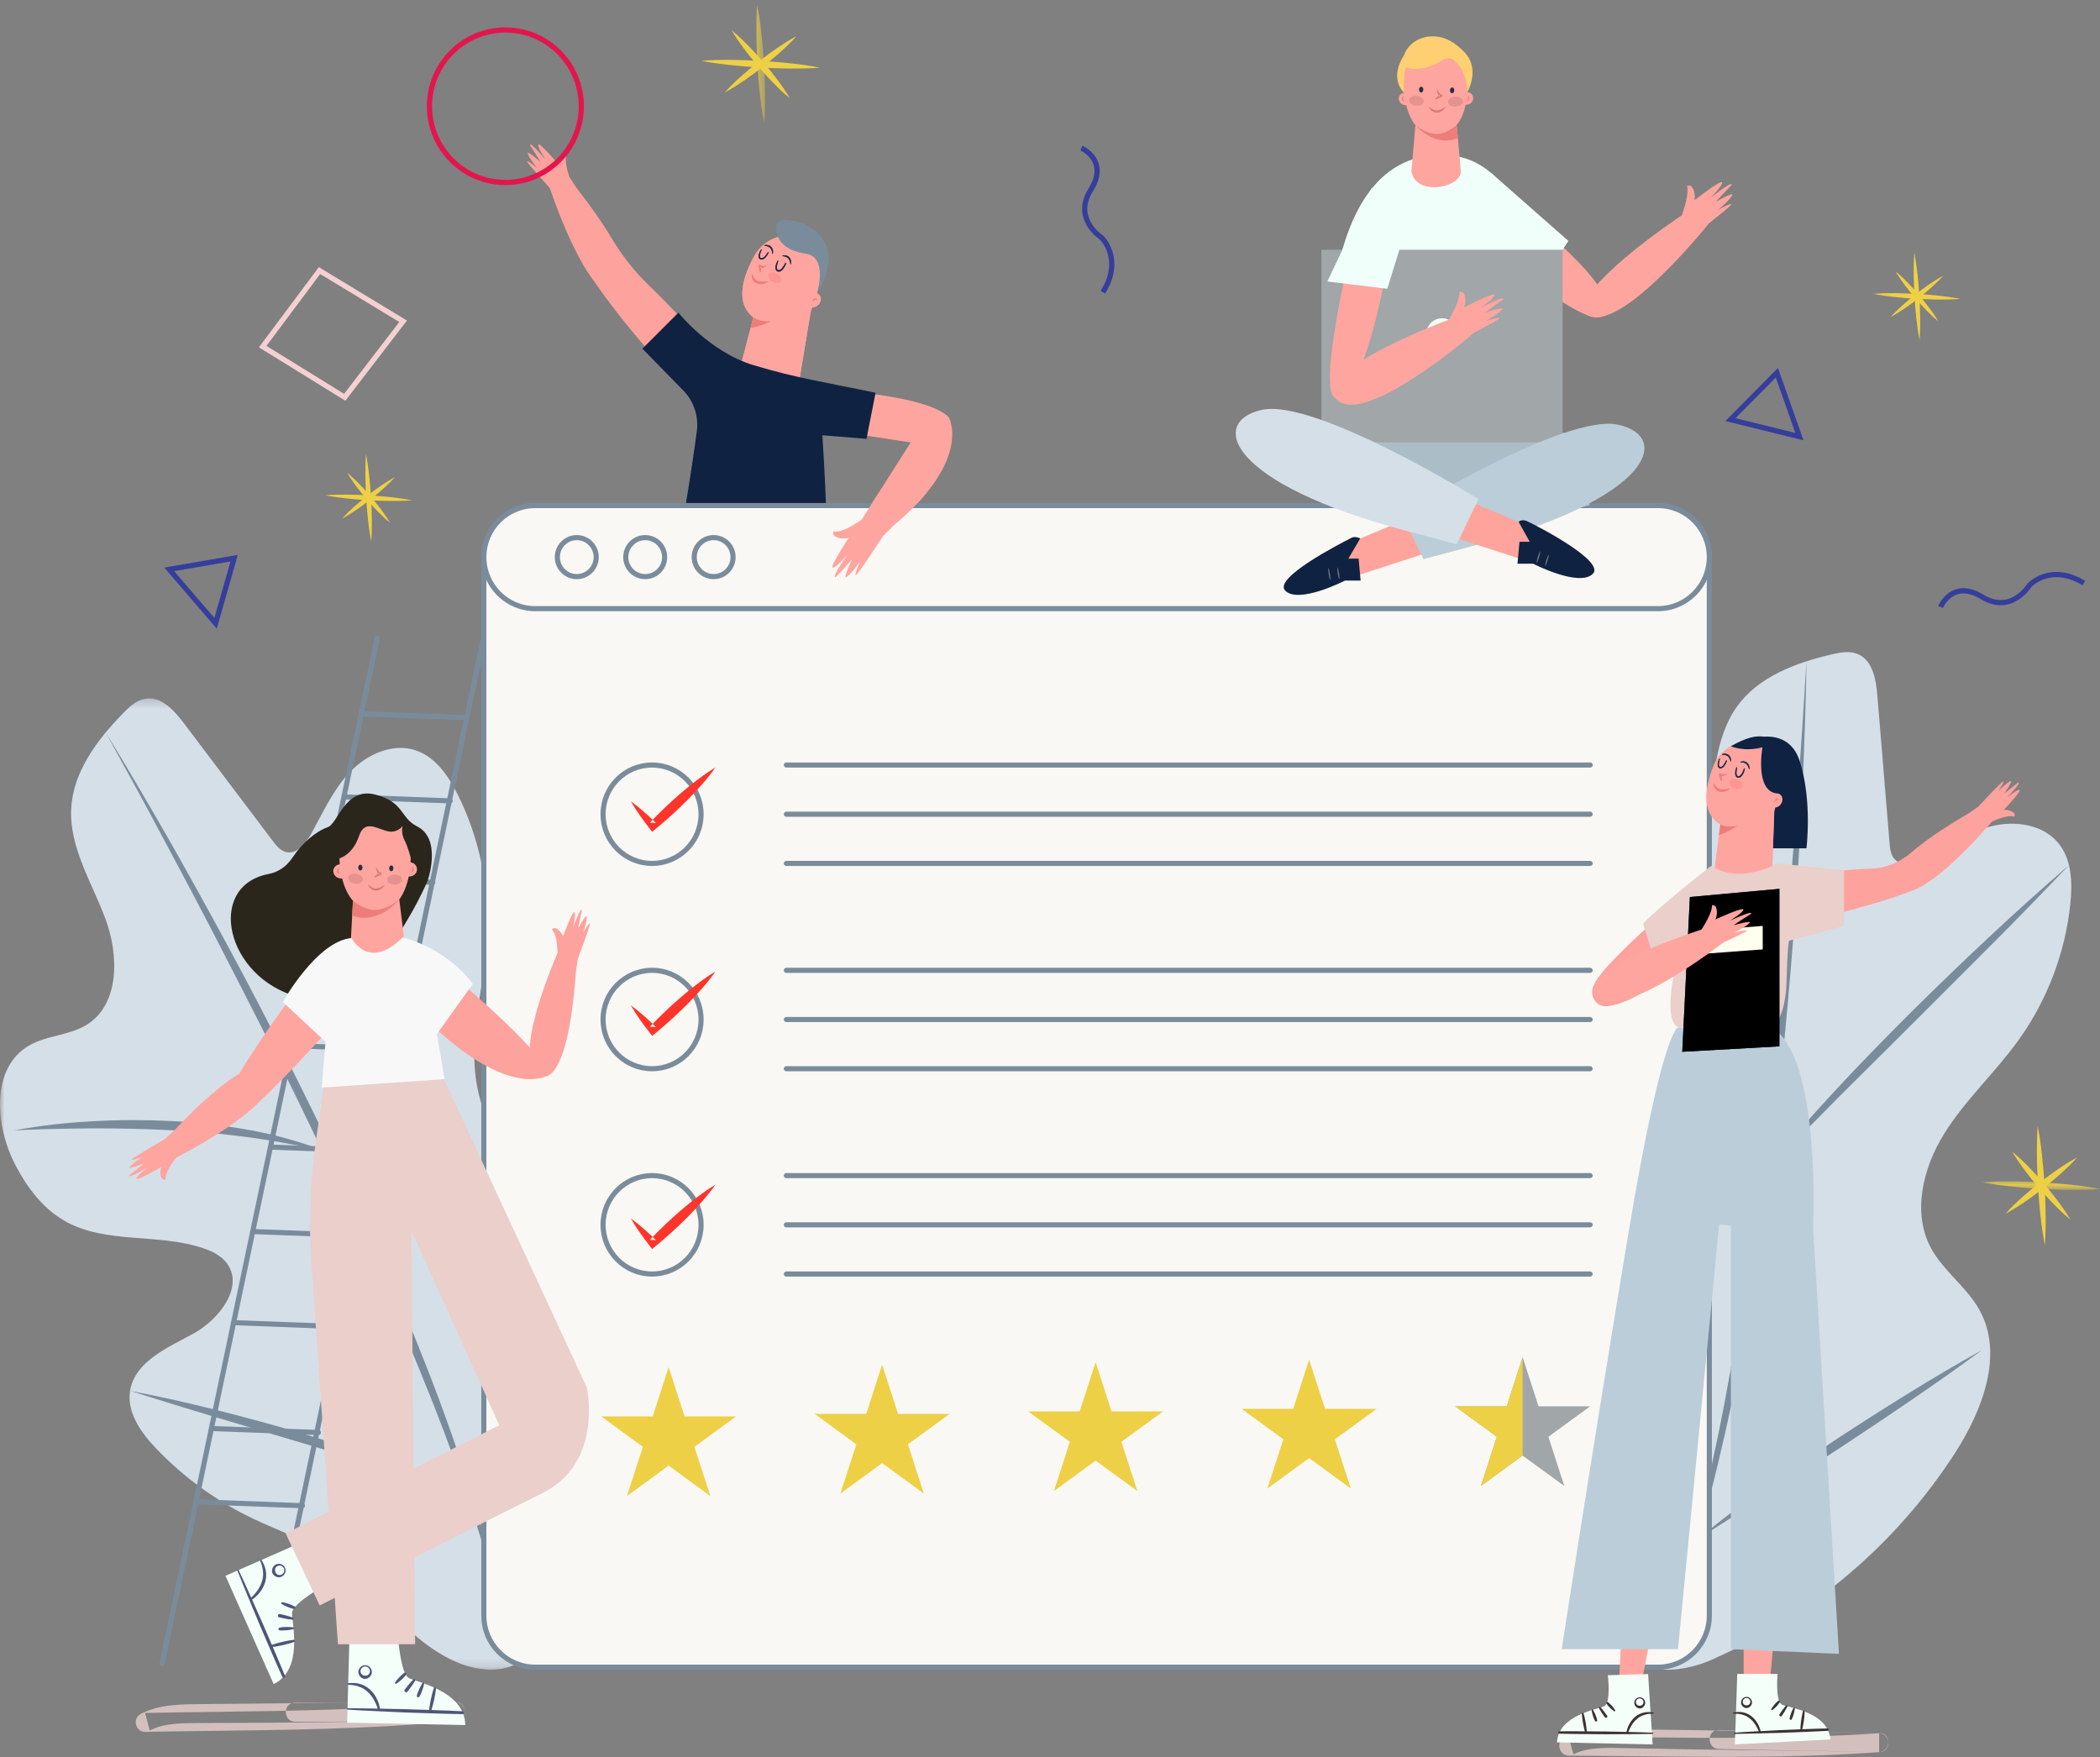 <?xml version="1.0" encoding="UTF-8"?>
<svg width="239px" height="200px" viewBox="0 0 239 200" version="1.1" xmlns="http://www.w3.org/2000/svg" xmlns:xlink="http://www.w3.org/1999/xlink">
    <rect x="0" y="0" width="239" height="200" fill="#808080" stroke="none"/>
    <!-- Generator: Sketch 60.1 (88133) - https://sketch.com -->
    <title>Send</title>
    <desc>Created with Sketch.</desc>
    <defs>
        <polygon id="path-1" points="0 0.25 74.434 0.25 74.434 110.816 0 110.816"></polygon>
        <polygon id="path-3" points="0.343 0.02 1.345 0.02 1.345 13.592 0.343 13.592"></polygon>
        <polygon id="path-5" points="0.249 0.1 13.767 0.1 13.767 1.085 0.249 1.085"></polygon>
        <polygon id="path-7" points="0 199.98 239.075 199.98 239.075 0.525 0 0.525"></polygon>
    </defs>
    <g id="Page-1" stroke="none" stroke-width="1" fill="none" fill-rule="evenodd">
        <g id="POP-對話框" transform="translate(-857, -60)">
            <g id="送出成功對話框" transform="translate(677, 20)">
                <g id="Send" transform="translate(180, 40)">
                    <path d="M107.97,47.482 C105.419,44.919 94.299,44.383 94.299,44.383 L93.464,48.807 L103.645,50.36 L98.067,59.144 C98.067,59.144 95.925,60.736 94.858,60.486 C94.795,60.633 94.818,60.919 95,61.034 C95.712,61.488 96.595,61.228 96.595,61.228 C96.595,61.228 94.403,64.523 94.768,64.608 C95.133,64.693 96.461,63.102 96.461,63.102 C96.461,63.102 94.628,65.67 95.094,65.694 C95.094,65.694 95.892,64.97 96.962,63.675 C96.962,63.675 95.914,65.922 96.322,65.696 C96.834,65.413 97.898,63.905 97.898,63.905 C97.898,63.905 97.108,65.651 97.43,65.45 C97.751,65.25 100.486,61.033 100.486,61.033 L101.677,59.842 C110.758,52.246 107.97,47.482 107.97,47.482" id="Fill-1" fill="#FFA59F"></path>
                    <path d="M85.821,29.172 C84.68,31.252 83.524,34.409 85.741,36.128 L84.062,42.528 C84.062,42.528 85.222,45.803 90.91,43.65 L92.276,35.403 C92.276,35.403 94.636,30.173 92.704,28.021 C92.221,27.483 91.631,27.159 91.019,26.975 C89.001,26.367 86.839,27.32 85.821,29.172" id="Fill-3" fill="#FFA59F"></path>
                    <path d="M92.999,33.359 C93.485,31.651 93.85,29.297 92.704,28.021 C92.221,27.484 91.631,27.159 91.018,26.974 C89.001,26.368 86.838,27.32 85.822,29.173 C84.68,31.252 83.525,34.409 85.741,36.128 L84.062,42.528 C84.062,42.528 85.222,45.803 90.91,43.65 L92.276,35.403 C92.276,35.403 92.346,35.246 92.447,34.992 C93.239,35.031 93.785,33.954 93.15,33.473 L92.999,33.359 Z" id="Fill-5" fill="#FFA59F"></path>
                    <path d="M92.413,34.346 C92.439,34.202 92.527,34.087 92.657,34.004 C92.726,33.972 92.821,33.95 92.9,33.991 C92.981,34.029 93.011,34.107 93.028,34.173 C92.966,34.136 92.912,34.102 92.863,34.098 C92.816,34.094 92.772,34.104 92.726,34.135 C92.625,34.181 92.536,34.273 92.413,34.346" id="Fill-7" fill="#ED7D7A"></path>
                    <path d="M85.741,36.128 C85.741,36.128 86.337,36.657 87.732,36.558 C87.732,36.558 86.531,37.164 85.419,37.356 L85.741,36.128 Z" id="Fill-9" fill="#ED7D7A"></path>
                    <path d="M86.474,30.967 L86.35,30.35 L86.352,30.344 L86.398,30.103 L86.548,30.2 C86.639,30.259 86.784,30.282 86.928,30.282 C87.072,30.282 87.222,30.264 87.369,30.232 C87.239,30.309 87.101,30.376 86.952,30.426 C86.802,30.474 86.64,30.514 86.446,30.474 L86.642,30.331 L86.644,30.337 L86.573,30.962 C86.57,30.99 86.545,31.01 86.517,31.007 C86.495,31.004 86.478,30.988 86.474,30.967" id="Fill-11" fill="#ED7D7A"></path>
                    <path d="M85.576,31.155 C85.651,31.355 85.735,31.539 85.854,31.684 C85.974,31.827 86.113,31.934 86.28,31.992 C86.443,32.063 86.635,32.06 86.829,32.076 L87.445,32.046 C87.356,32.107 87.259,32.15 87.164,32.204 C87.064,32.242 86.959,32.27 86.854,32.303 C86.638,32.341 86.404,32.356 86.178,32.269 C85.956,32.186 85.759,32.015 85.662,31.803 C85.561,31.596 85.531,31.367 85.576,31.155" id="Fill-13" fill="#ED7D7A"></path>
                    <path d="M88.569,29.727 C88.499,29.923 88.442,30.128 88.414,30.328 C88.387,30.528 88.432,30.737 88.599,30.746 C88.755,30.78 88.924,30.63 89.046,30.474 C89.167,30.312 89.275,30.13 89.368,29.944 C89.381,29.916 89.413,29.904 89.441,29.916 C89.467,29.928 89.478,29.959 89.471,29.985 C89.397,30.193 89.3,30.388 89.168,30.568 C89.039,30.733 88.86,30.951 88.571,30.918 C88.438,30.9 88.314,30.787 88.282,30.661 C88.246,30.537 88.254,30.419 88.27,30.309 C88.306,30.086 88.384,29.882 88.484,29.688 C88.496,29.664 88.524,29.655 88.547,29.668 C88.568,29.679 88.577,29.705 88.569,29.727" id="Fill-15" fill="#222A46"></path>
                    <path d="M89.065,29.082 C89.324,29.016 89.629,29.077 89.831,29.291 C89.923,29.4 89.991,29.53 90.013,29.665 C90.04,29.8 90.03,29.935 90.009,30.063 C90.006,30.078 89.992,30.088 89.978,30.085 C89.966,30.083 89.957,30.072 89.956,30.061 C89.919,29.811 89.862,29.569 89.705,29.41 C89.558,29.241 89.315,29.18 89.075,29.156 L89.071,29.155 C89.05,29.154 89.035,29.135 89.037,29.114 C89.039,29.098 89.051,29.085 89.065,29.082" id="Fill-17" fill="#222A46"></path>
                    <path d="M86.681,28.451 C86.602,28.624 86.532,28.806 86.491,28.985 C86.45,29.165 86.474,29.358 86.624,29.381 C86.763,29.425 86.929,29.302 87.053,29.171 C87.177,29.033 87.29,28.876 87.39,28.716 C87.404,28.692 87.435,28.683 87.459,28.696 C87.481,28.709 87.489,28.738 87.48,28.762 C87.396,28.944 87.291,29.114 87.156,29.266 C87.025,29.406 86.844,29.589 86.584,29.535 C86.464,29.507 86.361,29.394 86.343,29.276 C86.321,29.161 86.338,29.055 86.361,28.955 C86.412,28.756 86.5,28.577 86.607,28.408 C86.62,28.388 86.647,28.382 86.667,28.396 C86.685,28.407 86.69,28.432 86.681,28.451" id="Fill-19" fill="#222A46"></path>
                    <path d="M87.018,27.902 C87.276,27.836 87.581,27.897 87.783,28.111 C87.875,28.22 87.943,28.35 87.965,28.485 C87.993,28.62 87.983,28.755 87.961,28.883 C87.958,28.897 87.944,28.907 87.93,28.905 C87.918,28.903 87.909,28.892 87.908,28.881 C87.871,28.631 87.814,28.389 87.657,28.23 C87.51,28.061 87.267,28 87.028,27.976 L87.023,27.976 C87.002,27.974 86.987,27.955 86.989,27.934 C86.991,27.918 87.003,27.905 87.018,27.902" id="Fill-21" fill="#222A46"></path>
                    <path d="M88.889,32.009 C88.746,32.258 88.323,32.283 87.945,32.064 C87.568,31.844 87.378,31.464 87.521,31.215 C87.664,30.966 88.087,30.941 88.465,31.161 C88.843,31.38 89.033,31.76 88.889,32.009" id="Fill-23" fill="#FF9592"></path>
                    <path d="M86.474,30.967 L86.35,30.35 L86.352,30.344 L86.398,30.103 L86.548,30.2 C86.639,30.259 86.784,30.282 86.928,30.282 C87.072,30.282 87.222,30.264 87.369,30.232 C87.239,30.309 87.101,30.376 86.952,30.426 C86.802,30.474 86.64,30.514 86.446,30.474 L86.642,30.331 L86.644,30.337 L86.573,30.962 C86.57,30.99 86.545,31.01 86.517,31.007 C86.495,31.004 86.478,30.988 86.474,30.967" id="Fill-25" fill="#ED7D7A"></path>
                    <path d="M85.576,31.155 C85.651,31.355 85.735,31.539 85.854,31.684 C85.974,31.827 86.113,31.934 86.28,31.992 C86.443,32.063 86.635,32.06 86.829,32.076 L87.445,32.046 C87.356,32.107 87.259,32.15 87.164,32.204 C87.064,32.242 86.959,32.27 86.854,32.303 C86.638,32.341 86.404,32.356 86.178,32.269 C85.956,32.186 85.759,32.015 85.662,31.803 C85.561,31.596 85.531,31.367 85.576,31.155" id="Fill-27" fill="#ED7D7A"></path>
                    <path d="M88.569,29.727 C88.499,29.923 88.442,30.128 88.414,30.328 C88.387,30.528 88.432,30.737 88.599,30.746 C88.755,30.78 88.924,30.63 89.046,30.474 C89.167,30.312 89.275,30.13 89.368,29.944 C89.381,29.916 89.413,29.904 89.441,29.916 C89.467,29.928 89.478,29.959 89.471,29.985 C89.397,30.193 89.3,30.388 89.168,30.568 C89.039,30.733 88.86,30.951 88.571,30.918 C88.438,30.9 88.314,30.787 88.282,30.661 C88.246,30.537 88.254,30.419 88.27,30.309 C88.306,30.086 88.384,29.882 88.484,29.688 C88.496,29.664 88.524,29.655 88.547,29.668 C88.568,29.679 88.577,29.705 88.569,29.727" id="Fill-29" fill="#222A46"></path>
                    <path d="M89.065,29.082 C89.324,29.016 89.629,29.077 89.831,29.291 C89.923,29.4 89.991,29.53 90.013,29.665 C90.04,29.8 90.03,29.935 90.009,30.063 C90.006,30.078 89.992,30.088 89.978,30.085 C89.966,30.083 89.957,30.072 89.956,30.061 C89.919,29.811 89.862,29.569 89.705,29.41 C89.558,29.241 89.315,29.18 89.075,29.156 L89.071,29.155 C89.05,29.154 89.035,29.135 89.037,29.114 C89.039,29.098 89.051,29.085 89.065,29.082" id="Fill-31" fill="#222A46"></path>
                    <path d="M86.681,28.451 C86.602,28.624 86.532,28.806 86.491,28.985 C86.45,29.165 86.474,29.358 86.624,29.381 C86.763,29.425 86.929,29.302 87.053,29.171 C87.177,29.033 87.29,28.876 87.39,28.716 C87.404,28.692 87.435,28.683 87.459,28.696 C87.481,28.709 87.489,28.738 87.48,28.762 C87.396,28.944 87.291,29.114 87.156,29.266 C87.025,29.406 86.844,29.589 86.584,29.535 C86.464,29.507 86.361,29.394 86.343,29.276 C86.321,29.161 86.338,29.055 86.361,28.955 C86.412,28.756 86.5,28.577 86.607,28.408 C86.62,28.388 86.647,28.382 86.667,28.396 C86.685,28.407 86.69,28.432 86.681,28.451" id="Fill-33" fill="#222A46"></path>
                    <path d="M87.018,27.902 C87.276,27.836 87.581,27.897 87.783,28.111 C87.875,28.22 87.943,28.35 87.965,28.485 C87.993,28.62 87.983,28.755 87.961,28.883 C87.958,28.897 87.944,28.907 87.93,28.905 C87.918,28.903 87.909,28.892 87.908,28.881 C87.871,28.631 87.814,28.389 87.657,28.23 C87.51,28.061 87.267,28 87.028,27.976 L87.023,27.976 C87.002,27.974 86.987,27.955 86.989,27.934 C86.991,27.918 87.003,27.905 87.018,27.902" id="Fill-35" fill="#222A46"></path>
                    <path d="M88.889,32.009 C88.746,32.258 88.323,32.283 87.945,32.064 C87.568,31.844 87.378,31.464 87.521,31.215 C87.664,30.966 88.087,30.941 88.465,31.161 C88.843,31.38 89.033,31.76 88.889,32.009" id="Fill-37" fill="#FF9592"></path>
                    <path d="M91.441,25.472 C91.441,25.472 88.331,24.343 88.331,25.811 C88.331,27.279 89.192,28.51 91.722,28.882 C94.252,29.255 92.999,33.359 92.999,33.359 C92.999,33.359 96.782,27.9 91.441,25.472" id="Fill-39" fill="#7A8C9B"></path>
                    <path d="M73.873,32.505 C72.219,30.917 70.797,29.111 69.625,27.138 C68.713,25.602 67.414,23.698 65.581,21.339 L64.818,20.168 C64.818,20.168 64.797,20.111 64.759,20.016 L64.759,20.016 C64.562,19.41 64.188,18.066 64.521,17.457 C64.419,17.373 64.186,17.327 64.054,17.447 C63.534,17.916 63.542,18.682 63.542,18.682 C63.542,18.682 61.416,16.185 61.267,16.458 C61.117,16.731 62.083,18.153 62.083,18.153 C62.083,18.153 60.391,16.162 60.331,16.475 C60.308,16.595 60.331,16.475 61.515,18.425 C61.515,18.425 59.965,17.081 60.053,17.458 C60.162,17.932 61.122,19.124 61.122,19.124 C61.122,19.124 59.911,18.099 59.999,18.401 C60.068,18.639 61.852,20.576 62.578,21.416 L62.578,21.416 C62.81,22.111 64.013,25.625 65.606,28.737 C65.693,28.915 65.792,29.104 65.901,29.301 C66.426,30.28 66.987,31.195 67.565,31.941 C70.776,36.631 74.278,40.422 74.278,40.422 L78.063,36.805 C78.063,36.805 76.062,34.608 73.873,32.505" id="Fill-41" fill="#FDA29D"></path>
                    <path d="M77.213,35.588 C77.213,35.588 80.73,40.055 85.78,41.572 C90.758,43.068 93.909,43.503 99.648,44.708 L98.615,49.952 L93.595,49.547 C93.595,49.547 93.931,54.688 94.039,58.411 L77.886,58.411 C77.886,58.411 78.825,52.824 79.308,49.047 C79.523,47.357 78.952,45.662 77.763,44.446 L73.112,39.689 L77.213,35.588 Z" id="Fill-43" fill="#102241"></path>
                    <path d="M66.161,12.092 C66.161,16.885 62.292,20.77 57.519,20.77 C52.746,20.77 48.877,16.885 48.877,12.092 C48.877,7.299 52.746,3.414 57.519,3.414 C62.292,3.414 66.161,7.299 66.161,12.092 Z" id="Stroke-45" stroke="#E2164D" stroke-width="0.593"></path>
                    <g id="Group-49" transform="translate(0, 79.245)">
                        <mask id="mask-2" fill="white">
                            <use xlink:href="#path-1"></use>
                        </mask>
                        <g id="Clip-48"></g>
                        <path d="M55.211,110.786 C51.423,110.434 48.182,107.923 45.443,105.272 C42.705,102.621 40.232,99.627 37.03,97.565 C34.466,95.912 31.541,94.928 28.788,93.615 C24.676,91.655 20.922,88.937 17.771,85.637 C16.05,83.836 14.412,81.531 14.805,79.066 C15.338,75.727 19.069,74.166 22.025,72.547 C24.98,70.926 27.842,67.174 25.781,64.5 C25.157,63.689 24.196,63.213 23.232,62.875 C18.107,61.077 12.078,62.426 7.36,59.729 C4.885,58.315 3.09,55.932 1.766,53.401 C-0.571,48.931 -1.068,42.354 3.263,39.791 C5.291,38.591 7.879,38.641 9.878,37.395 C13.624,35.061 13.546,29.494 12.001,25.348 C10.457,21.202 7.874,17.206 8.105,12.785 C8.325,8.579 11.074,4.956 14.007,1.944 C14.727,1.205 15.534,0.447 16.55,0.284 C18.344,-0.005 19.819,1.612 20.917,3.066 C24.294,7.537 27.671,12.009 31.047,16.481 C31.444,17.005 31.885,17.561 32.518,17.732 C33.751,18.064 34.79,16.802 35.409,15.682 C36.755,13.244 37.911,10.642 39.83,8.628 C41.749,6.614 44.696,5.279 47.326,6.17 C49.576,6.932 51.043,9.086 52.104,11.218 C54.599,16.236 55.759,21.916 55.432,27.515 C55.167,32.063 53.944,36.537 53.981,41.092 C54.019,45.648 55.67,50.6 59.62,52.841 C62.225,54.319 65.428,54.4 68.06,55.827 C73.152,58.59 74.481,65.296 74.433,71.108 C74.332,83.216 70.644,95.271 63.957,105.347 C63.957,105.347 60.606,111.288 55.211,110.786" id="Fill-47" fill="#D5DFE8" mask="url(#mask-2)"></path>
                    </g>
                    <path d="M12.03,83.38 C14.513,87.392 16.87,91.479 19.227,95.567 C21.554,99.672 23.834,103.804 26.079,107.955 C30.562,116.264 34.794,124.707 38.867,133.227 C42.847,141.792 46.659,150.445 49.976,159.298 C53.232,168.158 56.21,177.192 57.712,186.533 C56.763,181.907 55.486,177.362 54.013,172.886 C52.565,168.401 50.957,163.97 49.226,159.588 C47.471,155.214 45.691,150.852 43.8,146.534 C41.903,142.22 39.939,137.936 37.925,133.675 C35.925,129.408 33.874,125.163 31.779,120.94 C29.688,116.715 27.514,112.531 25.372,108.331 C23.216,104.138 21.015,99.968 18.782,95.814 C16.577,91.646 14.31,87.51 12.03,83.38" id="Fill-50" fill="#7A8C9B"></path>
                    <path d="M1.616,128.67 C4.574,128.113 7.576,127.788 10.584,127.626 C13.593,127.455 16.612,127.466 19.626,127.609 C22.639,127.769 25.645,128.127 28.615,128.669 C31.586,129.219 34.502,130.062 37.305,131.151 C35.825,130.854 34.392,130.423 32.906,130.208 C31.442,129.898 29.959,129.705 28.485,129.476 C27.747,129.367 27.001,129.306 26.262,129.208 L25.151,129.075 L24.035,128.982 C23.291,128.924 22.55,128.838 21.805,128.788 L19.57,128.656 C16.588,128.493 13.6,128.437 10.608,128.44 C9.112,128.452 7.615,128.465 6.117,128.509 C4.616,128.522 3.12,128.608 1.616,128.67" id="Fill-52" fill="#7A8C9B"></path>
                    <path d="M14.805,158.311 C18.16,158.957 21.494,159.703 24.803,160.543 C28.115,161.372 31.408,162.277 34.683,163.249 C37.949,164.249 41.213,165.268 44.415,166.478 C45.22,166.764 46.014,167.091 46.809,167.407 C47.605,167.718 48.392,168.062 49.172,168.416 L50.338,168.957 L51.479,169.554 C52.256,169.916 52.958,170.434 53.666,170.903 C52.892,170.527 52.162,170.103 51.36,169.805 L50.182,169.32 L48.979,168.892 C48.182,168.599 47.384,168.307 46.572,168.052 C45.761,167.791 44.965,167.495 44.149,167.251 L41.717,166.476 L39.275,165.73 C37.649,165.226 36.018,164.735 34.385,164.253 L24.588,161.329 C21.32,160.357 18.061,159.35 14.805,158.311" id="Fill-54" fill="#7A8C9B"></path>
                    <path d="M70.759,138.797 C68.422,144.83 65.823,150.739 63.186,156.63 C61.856,159.569 60.515,162.504 59.148,165.427 L57.095,169.81 C56.383,171.261 55.728,172.731 55.052,174.202 C56,171.106 57.18,168.088 58.402,165.098 C59.619,162.104 60.921,159.148 62.236,156.198 C63.571,153.258 64.929,150.328 66.345,147.425 C67.75,144.518 69.221,141.641 70.759,138.797" id="Fill-56" fill="#7A8C9B"></path>
                    <path d="M185.07,188.55 C182.061,186.212 180.666,182.348 179.771,178.635 C178.875,174.922 178.388,171.064 176.787,167.599 C175.505,164.822 173.562,162.417 171.94,159.827 C169.516,155.957 167.8,151.641 166.902,147.159 C166.412,144.712 166.261,141.884 167.91,140.016 C170.142,137.485 174.125,138.177 177.485,138.401 C180.845,138.626 185.265,137 184.953,133.633 C184.859,132.612 184.303,131.693 183.67,130.889 C180.305,126.611 174.496,124.503 171.954,119.685 C170.62,117.159 170.378,114.182 170.613,111.331 C171.028,106.3 174.122,100.482 179.146,100.651 C181.498,100.731 183.655,102.167 186.008,102.192 C190.416,102.24 193.324,97.499 194.235,93.168 C195.146,88.837 195.101,84.073 197.657,80.467 C200.088,77.034 204.344,75.458 208.428,74.495 C209.431,74.258 210.516,74.054 211.461,74.463 C213.13,75.186 213.511,77.345 213.661,79.163 C214.123,84.756 214.584,90.349 215.047,95.942 C215.1,96.597 215.176,97.305 215.619,97.79 C216.482,98.734 218.033,98.229 219.154,97.616 C221.592,96.284 223.958,94.71 226.653,94.045 C229.348,93.378 232.548,93.838 234.292,96.007 C235.784,97.861 235.873,100.47 235.629,102.841 C235.054,108.42 233,113.839 229.733,118.388 C227.08,122.083 223.658,125.2 221.257,129.066 C218.855,132.931 217.604,138 219.741,142.018 C221.15,144.668 223.81,146.462 225.269,149.084 C228.091,154.158 225.63,160.534 222.485,165.414 C215.933,175.578 206.382,183.766 195.356,188.67 C195.356,188.67 189.355,191.879 185.07,188.55" id="Fill-58" fill="#D5DFE8"></path>
                    <path d="M205.59,75.28 C205.542,80.003 205.348,84.722 205.154,89.442 C204.925,94.159 204.643,98.875 204.32,103.588 C203.666,113.014 202.728,122.42 201.615,131.805 C200.399,141.177 198.996,150.533 197.066,159.791 C195.082,169.023 192.77,178.251 189.049,186.945 C190.719,182.529 192.068,178.004 193.216,173.433 C194.389,168.869 195.399,164.263 196.279,159.632 C197.133,154.996 197.961,150.355 198.672,145.693 C199.374,141.03 200.005,136.357 200.58,131.675 C201.171,126.996 201.708,122.309 202.196,117.617 C202.687,112.925 203.088,108.223 203.523,103.525 C203.943,98.824 204.313,94.119 204.646,89.411 C205.012,84.705 205.307,79.993 205.59,75.28" id="Fill-60" fill="#7A8C9B"></path>
                    <path d="M172.61,107.895 C175.404,109.019 178.11,110.362 180.736,111.845 C183.367,113.321 185.909,114.957 188.376,116.701 C190.834,118.459 193.18,120.379 195.398,122.436 C197.611,124.5 199.621,126.782 201.406,129.211 C200.315,128.164 199.336,127.028 198.197,126.046 C197.127,124.996 195.978,124.035 194.857,123.047 C194.292,122.558 193.695,122.105 193.123,121.624 L192.256,120.913 L191.365,120.233 C190.767,119.784 190.188,119.313 189.586,118.869 L187.77,117.553 C185.341,115.811 182.848,114.153 180.321,112.545 C179.053,111.748 177.782,110.953 176.494,110.184 C175.22,109.386 173.912,108.653 172.61,107.895" id="Fill-62" fill="#7A8C9B"></path>
                    <path d="M167.91,140.016 C170.395,142.368 172.81,144.794 175.155,147.284 C177.508,149.768 179.804,152.305 182.048,154.89 C184.272,157.493 186.481,160.11 188.538,162.857 C189.064,163.532 189.559,164.235 190.062,164.93 C190.568,165.621 191.048,166.335 191.518,167.054 L192.213,168.138 L192.857,169.258 C193.319,169.981 193.635,170.796 193.981,171.573 C193.53,170.839 193.14,170.088 192.622,169.405 L191.887,168.361 L191.1,167.352 C190.585,166.674 190.067,165.999 189.518,165.346 C188.972,164.69 188.46,164.011 187.901,163.365 L186.261,161.402 L184.599,159.457 C183.495,158.156 182.382,156.863 181.261,155.577 L174.555,147.832 C172.315,145.252 170.101,142.647 167.91,140.016" id="Fill-64" fill="#7A8C9B"></path>
                    <path d="M235.465,98.487 C232.628,101.465 229.763,104.41 226.866,107.319 L218.159,116.032 L209.432,124.715 L205.103,129.091 C204.371,129.811 203.676,130.564 202.959,131.3 C202.598,131.665 202.259,132.05 201.914,132.43 L200.866,133.561 C203.311,130.248 206.053,127.162 208.846,124.147 C211.643,121.131 214.519,118.193 217.425,115.287 C220.349,112.399 223.297,109.537 226.302,106.734 C229.297,103.922 232.35,101.171 235.465,98.487" id="Fill-66" fill="#7A8C9B"></path>
                    <path d="M225.557,153.682 C220.362,157.515 215.013,161.103 209.641,164.654 C206.948,166.419 204.248,168.173 201.534,169.904 L197.46,172.498 C196.084,173.339 194.746,174.228 193.39,175.105 C195.843,173.002 198.451,171.09 201.08,169.225 C203.706,167.353 206.383,165.56 209.069,163.778 C211.766,162.015 214.477,160.274 217.223,158.587 C219.962,156.889 222.739,155.254 225.557,153.682" id="Fill-68" fill="#7A8C9B"></path>
                    <g id="Group-73" transform="translate(30.32, 72.945)">
                        <line x1="24.611" y1="0.145" x2="0.134" y2="116.825" id="Fill-70" fill="#F9F8F4"></line>
                        <line x1="24.611" y1="0.145" x2="0.134" y2="116.825" id="Stroke-72" stroke="#7A8C9B" stroke-width="0.582" stroke-linecap="round"></line>
                    </g>
                    <g id="Group-77" transform="translate(18.296, 72.42)">
                        <line x1="24.63" y1="0.245" x2="0.153" y2="116.924" id="Fill-74" fill="#F9F8F4"></line>
                        <line x1="24.63" y1="0.245" x2="0.153" y2="116.924" id="Stroke-76" stroke="#7A8C9B" stroke-width="0.582" stroke-linecap="round"></line>
                    </g>
                    <g id="Group-81" transform="translate(40.775, 80.819)">
                        <line x1="0.352" y1="0.426" x2="12.351" y2="0.873" id="Fill-78" fill="#F9F8F4"></line>
                        <line x1="0.352" y1="0.426" x2="12.351" y2="0.873" id="Stroke-80" stroke="#7A8C9B" stroke-width="0.582" stroke-linecap="round"></line>
                    </g>
                    <g id="Group-85" transform="translate(39.207, 90.268)">
                        <line x1="0.034" y1="0.443" x2="12.034" y2="0.891" id="Fill-82" fill="#F9F8F4"></line>
                        <line x1="0.034" y1="0.443" x2="12.034" y2="0.891" id="Stroke-84" stroke="#7A8C9B" stroke-width="0.582" stroke-linecap="round"></line>
                    </g>
                    <g id="Group-89" transform="translate(37.116, 99.717)">
                        <line x1="0.141" y1="0.269" x2="12.14" y2="0.717" id="Fill-86" fill="#F9F8F4"></line>
                        <line x1="0.141" y1="0.269" x2="12.14" y2="0.717" id="Stroke-88" stroke="#7A8C9B" stroke-width="0.582" stroke-linecap="round"></line>
                    </g>
                    <g id="Group-93" transform="translate(35.547, 108.641)">
                        <line x1="0.028" y1="0.419" x2="12.028" y2="0.866" id="Fill-90" fill="#F9F8F4"></line>
                        <line x1="0.028" y1="0.419" x2="12.028" y2="0.866" id="Stroke-92" stroke="#7A8C9B" stroke-width="0.582" stroke-linecap="round"></line>
                    </g>
                    <g id="Group-97" transform="translate(32.934, 118.615)">
                        <line x1="0.479" y1="0.414" x2="12.479" y2="0.862" id="Fill-94" fill="#F9F8F4"></line>
                        <line x1="0.479" y1="0.414" x2="12.479" y2="0.862" id="Stroke-96" stroke="#7A8C9B" stroke-width="0.582" stroke-linecap="round"></line>
                    </g>
                    <g id="Group-101" transform="translate(30.843, 130.163)">
                        <line x1="0.112" y1="0.412" x2="12.112" y2="0.861" id="Fill-98" fill="#F9F8F4"></line>
                        <line x1="0.112" y1="0.412" x2="12.112" y2="0.861" id="Stroke-100" stroke="#7A8C9B" stroke-width="0.582" stroke-linecap="round"></line>
                    </g>
                    <g id="Group-105" transform="translate(28.752, 140.137)">
                        <line x1="0.089" y1="0.049" x2="12.089" y2="0.498" id="Fill-102" fill="#F9F8F4"></line>
                        <line x1="0.089" y1="0.049" x2="12.089" y2="0.498" id="Stroke-104" stroke="#7A8C9B" stroke-width="0.582" stroke-linecap="round"></line>
                    </g>
                    <g id="Group-109" transform="translate(26.138, 150.111)">
                        <line x1="0.462" y1="0.443" x2="12.462" y2="0.89" id="Fill-106" fill="#F9F8F4"></line>
                        <line x1="0.462" y1="0.443" x2="12.462" y2="0.89" id="Stroke-108" stroke="#7A8C9B" stroke-width="0.582" stroke-linecap="round"></line>
                    </g>
                    <g id="Group-113" transform="translate(24.047, 162.184)">
                        <line x1="0.192" y1="0.425" x2="12.191" y2="0.873" id="Fill-110" fill="#F9F8F4"></line>
                        <line x1="0.192" y1="0.425" x2="12.191" y2="0.873" id="Stroke-112" stroke="#7A8C9B" stroke-width="0.582" stroke-linecap="round"></line>
                    </g>
                    <g id="Group-117" transform="translate(21.956, 170.583)">
                        <line x1="0.462" y1="0.358" x2="12.462" y2="0.806" id="Fill-114" fill="#F9F8F4"></line>
                        <line x1="0.462" y1="0.358" x2="12.462" y2="0.806" id="Stroke-116" stroke="#7A8C9B" stroke-width="0.582" stroke-linecap="round"></line>
                    </g>
                    <path d="M188.694,189.77 L60.908,189.77 C57.681,189.77 55.066,187.143 55.066,183.903 L55.066,63.415 C55.066,60.175 57.681,57.548 60.908,57.548 L188.694,57.548 C191.921,57.548 194.536,60.175 194.536,63.415 L194.536,183.903 C194.536,187.143 191.921,189.77 188.694,189.77" id="Fill-118" fill="#F9F8F4"></path>
                    <path d="M188.694,189.77 L60.908,189.77 C57.681,189.77 55.066,187.143 55.066,183.903 L55.066,63.415 C55.066,60.175 57.681,57.548 60.908,57.548 L188.694,57.548 C191.921,57.548 194.536,60.175 194.536,63.415 L194.536,183.903 C194.536,187.143 191.921,189.77 188.694,189.77 Z" id="Stroke-120" stroke="#7A8C9B" stroke-width="0.582" stroke-linecap="round"></path>
                    <path d="M188.694,69.281 L60.908,69.281 C57.681,69.281 55.066,66.655 55.066,63.415 C55.066,60.174 57.681,57.548 60.908,57.548 L188.694,57.548 C191.921,57.548 194.536,60.174 194.536,63.415 C194.536,66.655 191.921,69.281 188.694,69.281" id="Fill-122" fill="#F9F8F4"></path>
                    <path d="M188.694,69.281 L60.908,69.281 C57.681,69.281 55.066,66.655 55.066,63.415 C55.066,60.174 57.681,57.548 60.908,57.548 L188.694,57.548 C191.921,57.548 194.536,60.174 194.536,63.415 C194.536,66.655 191.921,69.281 188.694,69.281 Z" id="Stroke-124" stroke="#7A8C9B" stroke-width="0.582" stroke-linecap="round"></path>
                    <path d="M67.853,63.415 C67.853,64.64 66.863,65.635 65.642,65.635 C64.421,65.635 63.431,64.64 63.431,63.415 C63.431,62.188 64.421,61.195 65.642,61.195 C66.863,61.195 67.853,62.188 67.853,63.415" id="Fill-126" fill="#F9F8F4"></path>
                    <path d="M67.853,63.415 C67.853,64.64 66.863,65.635 65.642,65.635 C64.421,65.635 63.431,64.64 63.431,63.415 C63.431,62.188 64.421,61.195 65.642,61.195 C66.863,61.195 67.853,62.188 67.853,63.415 Z" id="Stroke-128" stroke="#7A8C9B" stroke-width="0.582" stroke-linecap="round"></path>
                    <path d="M75.641,63.415 C75.641,64.64 74.651,65.635 73.431,65.635 C72.209,65.635 71.219,64.64 71.219,63.415 C71.219,62.188 72.209,61.195 73.431,61.195 C74.651,61.195 75.641,62.188 75.641,63.415" id="Fill-130" fill="#F9F8F4"></path>
                    <path d="M75.641,63.415 C75.641,64.64 74.651,65.635 73.431,65.635 C72.209,65.635 71.219,64.64 71.219,63.415 C71.219,62.188 72.209,61.195 73.431,61.195 C74.651,61.195 75.641,62.188 75.641,63.415 Z" id="Stroke-132" stroke="#7A8C9B" stroke-width="0.582" stroke-linecap="round"></path>
                    <path d="M83.43,63.415 C83.43,64.64 82.44,65.635 81.219,65.635 C79.998,65.635 79.008,64.64 79.008,63.415 C79.008,62.188 79.998,61.195 81.219,61.195 C82.44,61.195 83.43,62.188 83.43,63.415" id="Fill-134" fill="#F9F8F4"></path>
                    <path d="M83.43,63.415 C83.43,64.64 82.44,65.635 81.219,65.635 C79.998,65.635 79.008,64.64 79.008,63.415 C79.008,62.188 79.998,61.195 81.219,61.195 C82.44,61.195 83.43,62.188 83.43,63.415 Z" id="Stroke-136" stroke="#7A8C9B" stroke-width="0.582" stroke-linecap="round"></path>
                    <path d="M79.789,92.681 C79.789,95.774 77.292,98.282 74.212,98.282 C71.131,98.282 68.634,95.774 68.634,92.681 C68.634,89.588 71.131,87.081 74.212,87.081 C77.292,87.081 79.789,89.588 79.789,92.681 Z" id="Stroke-138" stroke="#7A8C9B" stroke-width="0.582" stroke-linecap="round"></path>
                    <line x1="89.497" y1="87.08" x2="180.968" y2="87.08" id="Stroke-140" stroke="#7A8C9B" stroke-width="0.582" stroke-linecap="round"></line>
                    <line x1="89.497" y1="92.681" x2="180.968" y2="92.681" id="Stroke-142" stroke="#7A8C9B" stroke-width="0.582" stroke-linecap="round"></line>
                    <line x1="89.497" y1="98.282" x2="180.968" y2="98.282" id="Stroke-144" stroke="#7A8C9B" stroke-width="0.582" stroke-linecap="round"></line>
                    <path d="M71.79,91.202 C72.824,91.954 73.75,92.802 74.653,93.673 L73.969,93.641 C74.531,93.053 75.099,92.472 75.69,91.916 C76.271,91.349 76.882,90.814 77.493,90.28 C78.11,89.751 78.74,89.237 79.391,88.746 C80.043,88.255 80.711,87.783 81.424,87.359 C80.949,88.041 80.43,88.675 79.893,89.29 C79.356,89.905 78.799,90.497 78.227,91.074 C77.65,91.646 77.073,92.218 76.466,92.756 C75.869,93.306 75.249,93.831 74.623,94.349 L74.22,94.683 L73.939,94.318 C73.171,93.326 72.427,92.313 71.79,91.202" id="Fill-146" fill="#FF342A"></path>
                    <path d="M79.789,116.05 C79.789,119.143 77.292,121.65 74.212,121.65 C71.131,121.65 68.634,119.143 68.634,116.05 C68.634,112.956 71.131,110.449 74.212,110.449 C77.292,110.449 79.789,112.956 79.789,116.05 Z" id="Stroke-148" stroke="#7A8C9B" stroke-width="0.582" stroke-linecap="round"></path>
                    <line x1="89.497" y1="110.449" x2="180.968" y2="110.449" id="Stroke-150" stroke="#7A8C9B" stroke-width="0.582" stroke-linecap="round"></line>
                    <line x1="89.497" y1="116.05" x2="180.968" y2="116.05" id="Stroke-152" stroke="#7A8C9B" stroke-width="0.582" stroke-linecap="round"></line>
                    <line x1="89.497" y1="121.65" x2="180.968" y2="121.65" id="Stroke-154" stroke="#7A8C9B" stroke-width="0.582" stroke-linecap="round"></line>
                    <path d="M71.79,114.431 C72.824,115.183 73.75,116.032 74.653,116.902 L73.969,116.871 C74.531,116.283 75.099,115.702 75.69,115.146 C76.271,114.578 76.882,114.044 77.493,113.509 C78.11,112.98 78.74,112.466 79.391,111.975 C80.043,111.484 80.711,111.012 81.424,110.588 C80.949,111.27 80.43,111.904 79.893,112.519 C79.356,113.134 78.799,113.726 78.227,114.304 C77.65,114.875 77.073,115.447 76.466,115.986 C75.869,116.536 75.249,117.061 74.623,117.579 L74.22,117.912 L73.939,117.548 C73.171,116.556 72.427,115.542 71.79,114.431" id="Fill-156" fill="#FF342A"></path>
                    <path d="M79.789,139.418 C79.789,142.511 77.292,145.018 74.212,145.018 C71.131,145.018 68.634,142.511 68.634,139.418 C68.634,136.324 71.131,133.817 74.212,133.817 C77.292,133.817 79.789,136.324 79.789,139.418 Z" id="Stroke-158" stroke="#7A8C9B" stroke-width="0.582" stroke-linecap="round"></path>
                    <line x1="89.497" y1="133.817" x2="180.968" y2="133.817" id="Stroke-160" stroke="#7A8C9B" stroke-width="0.582" stroke-linecap="round"></line>
                    <line x1="89.497" y1="139.418" x2="180.968" y2="139.418" id="Stroke-162" stroke="#7A8C9B" stroke-width="0.582" stroke-linecap="round"></line>
                    <line x1="89.497" y1="145.018" x2="180.968" y2="145.018" id="Stroke-164" stroke="#7A8C9B" stroke-width="0.582" stroke-linecap="round"></line>
                    <path d="M71.79,138.691 C72.824,139.443 73.75,140.291 74.653,141.162 L73.969,141.131 C74.531,140.543 75.099,139.962 75.69,139.405 C76.271,138.838 76.882,138.304 77.493,137.769 C78.11,137.24 78.74,136.727 79.391,136.235 C80.043,135.745 80.711,135.272 81.424,134.848 C80.949,135.53 80.43,136.164 79.893,136.779 C79.356,137.394 78.799,137.987 78.227,138.564 C77.65,139.136 77.073,139.707 76.466,140.246 C75.869,140.796 75.249,141.321 74.623,141.839 L74.22,142.172 L73.939,141.808 C73.171,140.816 72.427,139.802 71.79,138.691" id="Fill-166" fill="#FF342A"></path>
                    <polygon id="Fill-168" fill="#EED046" points="76.098 155.621 77.912 161.225 83.779 161.225 79.032 164.688 80.846 170.292 76.098 166.829 71.351 170.292 73.165 164.688 68.418 161.225 74.285 161.225"></polygon>
                    <polygon id="Fill-170" fill="#EED046" points="100.396 155.336 102.209 160.939 108.076 160.939 103.329 164.402 105.143 170.006 100.396 166.543 95.648 170.006 97.462 164.402 92.715 160.939 98.583 160.939"></polygon>
                    <polygon id="Fill-172" fill="#EED046" points="124.693 155.05 126.506 160.653 132.374 160.653 127.626 164.116 129.44 169.72 124.693 166.257 119.946 169.72 121.759 164.116 117.012 160.653 122.879 160.653"></polygon>
                    <polygon id="Fill-174" fill="#EED046" points="148.99 154.764 150.804 160.368 156.671 160.368 151.924 163.831 153.737 169.434 148.99 165.971 144.243 169.434 146.057 163.831 141.309 160.368 147.177 160.368"></polygon>
                    <polygon id="Fill-176" fill="#A1A6A8" points="173.287 154.478 175.101 160.082 180.968 160.082 176.221 163.545 178.034 169.148 173.287 165.685 168.541 169.148 170.353 163.545 165.607 160.082 171.474 160.082"></polygon>
                    <polygon id="Fill-178" fill="#EED046" points="171.474 160.082 165.606 160.082 170.353 163.545 168.541 169.148 173.287 165.685 173.287 154.478"></polygon>
                    <path d="M100.013,56.08 L98.067,59.144 C98.067,59.144 95.925,60.736 94.858,60.487 C94.796,60.633 94.818,60.919 94.999,61.034 C95.712,61.488 96.595,61.227 96.595,61.227 C96.595,61.227 94.403,64.522 94.768,64.608 C95.133,64.693 96.461,63.102 96.461,63.102 C96.461,63.102 94.628,65.67 95.094,65.694 C95.094,65.694 95.893,64.97 96.962,63.675 C96.962,63.675 95.914,65.922 96.322,65.696 C96.834,65.413 97.898,63.905 97.898,63.905 C97.898,63.905 97.108,65.651 97.43,65.451 C97.751,65.25 100.486,61.034 100.486,61.034 L101.677,59.842 C103.332,58.457 104.584,57.171 105.538,55.987 C103.65,56.031 101.84,56.131 100.013,56.08" id="Fill-180" fill="#FFA59F"></path>
                    <path d="M213.864,197.287 C204.771,197.925 195.658,197.849 186.549,197.751 C183.875,197.722 181.201,197.695 178.526,197.685 C178.707,198.354 178.887,199.024 179.068,199.693 C180.772,198.8 183.11,198.966 184.968,198.987 C187.444,199.014 189.921,199.088 192.397,199.127 C196.75,199.195 201.103,199.231 205.456,199.291 C208.259,199.33 211.062,199.38 213.864,199.443 C215.247,199.474 215.245,197.327 213.864,197.287 C207.78,197.115 201.694,197.097 195.61,196.924 C194.228,196.884 194.229,199.04 195.61,199.079 C201.694,199.252 207.78,199.27 213.864,199.443 L213.864,197.287 C204.307,197.074 194.745,196.971 185.186,196.834 C182.835,196.8 180.128,196.708 177.984,197.832 C177.02,198.338 177.496,199.836 178.526,199.84 C187.676,199.876 196.83,200.133 205.978,199.842 C208.609,199.758 211.238,199.627 213.864,199.443 C215.234,199.347 215.245,197.191 213.864,197.287" id="Fill-182" fill="#D3C0BE"></path>
                    <path d="M198.363,84.41 C198.363,84.41 203.4,82.144 204.836,86.666 C206.272,91.189 205.59,96.564 205.59,96.564 L200.069,96.564 L198.363,84.41 Z" id="Fill-184" fill="#102241"></path>
                    <path d="M195.008,87.207 C194.178,89.33 193.47,92.479 195.794,93.84 L194.988,100.143 C194.988,100.143 196.498,103.116 201.647,100.355 L201.926,92.332 C201.926,92.332 203.524,87.058 201.418,85.25 C200.892,84.798 200.29,84.563 199.684,84.464 C197.687,84.138 195.747,85.316 195.008,87.207" id="Fill-186" fill="#FFA59F"></path>
                    <path d="M202.361,90.296 C202.611,88.608 202.667,86.322 201.418,85.25 C200.891,84.798 200.29,84.563 199.684,84.464 C197.687,84.139 195.747,85.316 195.008,87.207 C194.179,89.33 193.47,92.479 195.793,93.839 L194.988,100.143 C194.988,100.143 196.498,103.117 201.647,100.355 L201.926,92.332 C201.926,92.332 201.972,92.174 202.037,91.92 C202.796,91.858 203.183,90.765 202.518,90.385 L202.361,90.296 Z" id="Fill-188" fill="#FFA59F"></path>
                    <path d="M201.925,91.309 C201.932,91.168 202.002,91.048 202.115,90.953 C202.176,90.914 202.264,90.881 202.345,90.91 C202.427,90.936 202.464,91.006 202.489,91.067 C202.426,91.039 202.37,91.013 202.323,91.017 C202.278,91.019 202.237,91.033 202.197,91.069 C202.106,91.125 202.033,91.223 201.925,91.309" id="Fill-190" fill="#ED7D7A"></path>
                    <path d="M195.794,93.84 C195.794,93.84 196.426,94.269 197.742,94 C197.742,94 196.674,94.727 195.639,95.049 L195.794,93.84 Z" id="Fill-192" fill="#ED7D7A"></path>
                    <path d="M195.851,88.833 L195.657,88.261 L195.658,88.255 L195.672,88.021 L195.827,88.094 C195.92,88.138 196.062,88.143 196.199,88.124 C196.337,88.106 196.477,88.07 196.613,88.021 C196.499,88.112 196.375,88.193 196.239,88.259 C196.102,88.323 195.953,88.382 195.764,88.368 L195.933,88.207 L195.936,88.212 L195.946,88.817 C195.946,88.844 195.925,88.866 195.898,88.866 C195.877,88.867 195.858,88.853 195.851,88.833" id="Fill-194" fill="#ED7D7A"></path>
                    <path d="M195.02,89.124 C195.117,89.306 195.219,89.471 195.35,89.594 C195.482,89.715 195.628,89.799 195.793,89.834 C195.958,89.881 196.141,89.854 196.328,89.846 L196.91,89.74 C196.833,89.808 196.746,89.862 196.662,89.925 C196.572,89.974 196.475,90.013 196.379,90.058 C196.179,90.121 195.958,90.164 195.731,90.11 C195.51,90.059 195.301,89.921 195.182,89.732 C195.06,89.547 195.003,89.332 195.02,89.124" id="Fill-196" fill="#ED7D7A"></path>
                    <path d="M197.692,87.391 C197.65,87.586 197.621,87.789 197.619,87.983 C197.619,88.177 197.688,88.37 197.848,88.357 C198,88.371 198.142,88.207 198.239,88.043 C198.335,87.873 198.415,87.686 198.48,87.498 C198.488,87.47 198.518,87.454 198.546,87.462 C198.573,87.47 198.587,87.499 198.583,87.524 C198.539,87.731 198.471,87.929 198.367,88.117 C198.265,88.29 198.121,88.52 197.842,88.525 C197.713,88.524 197.581,88.432 197.535,88.316 C197.485,88.203 197.479,88.09 197.48,87.982 C197.486,87.766 197.535,87.562 197.607,87.364 C197.615,87.341 197.641,87.329 197.664,87.337 C197.685,87.345 197.697,87.369 197.692,87.391" id="Fill-198" fill="#222A46"></path>
                    <path d="M198.085,86.715 C198.323,86.62 198.621,86.64 198.84,86.818 C198.942,86.911 199.022,87.026 199.06,87.152 C199.103,87.277 199.11,87.406 199.105,87.531 C199.104,87.546 199.092,87.557 199.078,87.556 C199.067,87.555 199.057,87.547 199.055,87.536 C198.988,87.303 198.904,87.079 198.735,86.947 C198.574,86.805 198.335,86.777 198.104,86.784 L198.1,86.784 C198.08,86.785 198.063,86.769 198.063,86.749 C198.062,86.734 198.072,86.72 198.085,86.715" id="Fill-200" fill="#222A46"></path>
                    <path d="M195.737,86.412 C195.683,86.587 195.639,86.768 195.622,86.945 C195.605,87.121 195.652,87.302 195.798,87.304 C195.936,87.329 196.078,87.192 196.18,87.051 C196.281,86.905 196.37,86.741 196.445,86.576 C196.455,86.551 196.483,86.539 196.508,86.549 C196.531,86.558 196.542,86.585 196.536,86.609 C196.478,86.793 196.4,86.967 196.29,87.129 C196.184,87.278 196.033,87.475 195.779,87.456 C195.661,87.444 195.549,87.35 195.518,87.24 C195.481,87.134 195.485,87.03 195.495,86.932 C195.519,86.736 195.58,86.555 195.661,86.38 C195.671,86.36 195.696,86.351 195.716,86.361 C195.735,86.37 195.743,86.393 195.737,86.412" id="Fill-202" fill="#222A46"></path>
                    <path d="M195.989,85.847 C196.227,85.752 196.525,85.772 196.744,85.95 C196.846,86.043 196.926,86.158 196.964,86.284 C197.007,86.409 197.014,86.539 197.009,86.664 C197.008,86.678 196.996,86.689 196.982,86.688 C196.971,86.688 196.961,86.679 196.958,86.668 C196.892,86.435 196.807,86.212 196.639,86.079 C196.478,85.938 196.239,85.909 196.008,85.916 L196.003,85.917 C195.984,85.917 195.967,85.902 195.967,85.882 C195.966,85.866 195.976,85.853 195.989,85.847" id="Fill-204" fill="#222A46"></path>
                    <path d="M198.28,89.524 C198.175,89.78 197.775,89.855 197.389,89.694 C197.002,89.532 196.773,89.194 196.879,88.939 C196.985,88.684 197.384,88.608 197.771,88.769 C198.159,88.931 198.386,89.269 198.28,89.524" id="Fill-206" fill="#FF9592"></path>
                    <path d="M195.851,88.833 L195.657,88.261 L195.658,88.255 L195.672,88.021 L195.827,88.094 C195.92,88.138 196.062,88.143 196.199,88.124 C196.337,88.106 196.477,88.07 196.613,88.021 C196.499,88.112 196.375,88.193 196.239,88.259 C196.102,88.323 195.953,88.382 195.764,88.368 L195.933,88.207 L195.936,88.212 L195.946,88.817 C195.946,88.844 195.925,88.866 195.898,88.866 C195.877,88.867 195.858,88.853 195.851,88.833" id="Fill-208" fill="#ED7D7A"></path>
                    <path d="M195.02,89.124 C195.117,89.306 195.219,89.471 195.35,89.594 C195.482,89.715 195.628,89.799 195.793,89.834 C195.958,89.881 196.141,89.854 196.328,89.846 L196.91,89.74 C196.833,89.808 196.746,89.862 196.662,89.925 C196.572,89.974 196.475,90.013 196.379,90.058 C196.179,90.121 195.958,90.164 195.731,90.11 C195.51,90.059 195.301,89.921 195.182,89.732 C195.06,89.547 195.003,89.332 195.02,89.124" id="Fill-210" fill="#ED7D7A"></path>
                    <path d="M197.692,87.391 C197.65,87.586 197.621,87.789 197.619,87.983 C197.619,88.177 197.688,88.37 197.848,88.357 C198,88.371 198.142,88.207 198.239,88.043 C198.335,87.873 198.415,87.686 198.48,87.498 C198.488,87.47 198.518,87.454 198.546,87.462 C198.573,87.47 198.587,87.499 198.583,87.524 C198.539,87.731 198.471,87.929 198.367,88.117 C198.265,88.29 198.121,88.52 197.842,88.525 C197.713,88.524 197.581,88.432 197.535,88.316 C197.485,88.203 197.479,88.09 197.48,87.982 C197.486,87.766 197.535,87.562 197.607,87.364 C197.615,87.341 197.641,87.329 197.664,87.337 C197.685,87.345 197.697,87.369 197.692,87.391" id="Fill-212" fill="#222A46"></path>
                    <path d="M198.085,86.715 C198.323,86.62 198.621,86.64 198.84,86.818 C198.942,86.911 199.022,87.026 199.06,87.152 C199.103,87.277 199.11,87.406 199.105,87.531 C199.104,87.546 199.092,87.557 199.078,87.556 C199.067,87.555 199.057,87.547 199.055,87.536 C198.988,87.303 198.904,87.079 198.735,86.947 C198.574,86.805 198.335,86.777 198.104,86.784 L198.1,86.784 C198.08,86.785 198.063,86.769 198.063,86.749 C198.062,86.734 198.072,86.72 198.085,86.715" id="Fill-214" fill="#222A46"></path>
                    <path d="M195.737,86.412 C195.683,86.587 195.639,86.768 195.622,86.945 C195.605,87.121 195.652,87.302 195.798,87.304 C195.936,87.329 196.078,87.192 196.18,87.051 C196.281,86.905 196.37,86.741 196.445,86.576 C196.455,86.551 196.483,86.539 196.508,86.549 C196.531,86.558 196.542,86.585 196.536,86.609 C196.478,86.793 196.4,86.967 196.29,87.129 C196.184,87.278 196.033,87.475 195.779,87.456 C195.661,87.444 195.549,87.35 195.518,87.24 C195.481,87.134 195.485,87.03 195.495,86.932 C195.519,86.736 195.58,86.555 195.661,86.38 C195.671,86.36 195.696,86.351 195.716,86.361 C195.735,86.37 195.743,86.393 195.737,86.412" id="Fill-216" fill="#222A46"></path>
                    <path d="M195.989,85.847 C196.227,85.752 196.525,85.772 196.744,85.95 C196.846,86.043 196.926,86.158 196.964,86.284 C197.007,86.409 197.014,86.539 197.009,86.664 C197.008,86.678 196.996,86.689 196.982,86.688 C196.971,86.688 196.961,86.679 196.958,86.668 C196.892,86.435 196.807,86.212 196.639,86.079 C196.478,85.938 196.239,85.909 196.008,85.916 L196.003,85.917 C195.984,85.917 195.967,85.902 195.967,85.882 C195.966,85.866 195.976,85.853 195.989,85.847" id="Fill-218" fill="#222A46"></path>
                    <path d="M198.28,89.524 C198.175,89.78 197.775,89.855 197.389,89.694 C197.002,89.532 196.773,89.194 196.879,88.939 C196.985,88.684 197.384,88.608 197.771,88.769 C198.159,88.931 198.386,89.269 198.28,89.524" id="Fill-220" fill="#FF9592"></path>
                    <path d="M194.701,99.315 C194.701,99.315 187.244,105.343 183.037,109.886 C182.752,110.193 182.479,110.508 182.231,110.846 C181.951,111.228 181.782,111.315 181.362,112.201 C180.887,113.198 181.502,114.442 182.599,114.539 C182.67,114.546 182.737,114.547 182.801,114.542 C184.816,114.385 188.529,112.834 194.738,106.371 L194.701,99.315 Z" id="Fill-222" fill="#FDA29D"></path>
                    <path d="M226.683,93.541 C226.683,93.541 228.479,92.642 229.237,92.967 C229.303,92.866 229.324,92.651 229.204,92.542 C228.735,92.112 228.046,92.189 228.046,92.189 C228.046,92.189 230.101,90.034 229.841,89.922 C229.582,89.812 228.39,90.817 228.39,90.817 C228.39,90.817 230.028,89.101 229.741,89.075 C229.631,89.064 229.741,89.075 228.093,90.326 C228.093,90.326 229.162,88.797 228.83,88.911 C228.414,89.054 227.429,90.033 227.429,90.033 C227.429,90.033 228.241,88.842 227.977,88.948 C227.713,89.055 225.135,91.822 225.135,91.822 L224.097,92.55 C220.944,94.386 218.884,95.858 217.546,97.021 C216.254,98.145 214.634,98.822 212.926,98.879 C209.849,98.984 206.899,99.359 206.899,99.359 L204.836,105.017 C204.836,105.017 213.276,103.134 217.389,101.461 C220.893,100.469 226.683,93.541 226.683,93.541" id="Fill-224" fill="#FDA29D"></path>
                    <polygon id="Fill-226" fill="#FFA59F" points="185.87 160.308 184.002 196.473 185.873 196.431 192.954 160.149"></polygon>
                    <polygon id="Fill-228" fill="#FFA59F" points="198.445 160.254 198.445 196.369 200.985 196.369 204.328 159.582"></polygon>
                    <path d="M197.449,198.56 L197.717,190.544 L202.305,190.533 C202.305,190.533 202.017,193.693 202.821,194.045 C203.624,194.397 208.068,194.889 208.317,197.997 L197.449,198.56 Z" id="Fill-230" fill="#F4FFFA"></path>
                    <path d="M197.391,197.229 C199.157,197.1 200.926,197.031 202.694,196.931 C204.463,196.869 206.231,196.777 208.002,196.745 C208.076,196.743 208.137,196.803 208.138,196.878 C208.14,196.95 208.084,197.01 208.012,197.015 C206.245,197.121 204.474,197.166 202.706,197.244 C200.935,197.281 199.166,197.35 197.396,197.359 C197.36,197.36 197.331,197.33 197.33,197.294 C197.33,197.26 197.357,197.232 197.391,197.229" id="Fill-232" fill="#3A3231"></path>
                    <path d="M200.215,197.201 C200.108,196.893 199.953,196.59 199.778,196.316 C199.597,196.043 199.387,195.791 199.131,195.598 C198.886,195.39 198.593,195.247 198.279,195.169 C197.969,195.073 197.636,195.066 197.301,195.064 L197.294,195.064 C197.256,195.064 197.225,195.032 197.226,194.994 C197.226,194.96 197.25,194.932 197.283,194.926 C197.625,194.867 197.985,194.828 198.34,194.908 C198.695,194.968 199.035,195.129 199.323,195.35 C199.894,195.805 200.264,196.459 200.398,197.16 C200.407,197.211 200.374,197.259 200.323,197.269 C200.277,197.278 200.232,197.252 200.218,197.209 L200.215,197.201 Z" id="Fill-234" fill="#3A3231"></path>
                    <path d="M204.899,196.986 C204.893,196.61 204.94,196.241 204.983,195.871 C205.041,195.504 205.095,195.136 205.201,194.775 C205.216,194.725 205.269,194.697 205.319,194.711 C205.36,194.723 205.387,194.761 205.387,194.802 C205.388,195.178 205.338,195.547 205.292,195.916 C205.231,196.282 205.172,196.649 205.063,197.01 C205.049,197.054 205.002,197.08 204.958,197.066 C204.922,197.055 204.899,197.022 204.899,196.986" id="Fill-236" fill="#3A3231"></path>
                    <path d="M201.59,194.543 C201.798,194.177 202.062,193.862 202.383,193.598 C202.434,193.556 202.509,193.564 202.551,193.615 C202.584,193.656 202.586,193.713 202.559,193.756 C202.333,194.105 202.051,194.404 201.712,194.652 C201.675,194.68 201.622,194.671 201.595,194.634 C201.575,194.606 201.574,194.57 201.59,194.543" id="Fill-238" fill="#3A3231"></path>
                    <path d="M202.527,195.134 C202.744,194.789 202.986,194.46 203.254,194.148 C203.29,194.106 203.353,194.102 203.395,194.138 C203.431,194.169 203.44,194.219 203.419,194.26 C203.234,194.627 203.023,194.976 202.787,195.31 C202.736,195.38 202.639,195.397 202.569,195.346 C202.501,195.298 202.483,195.205 202.527,195.134" id="Fill-240" fill="#3A3231"></path>
                    <path d="M203.676,195.617 C203.755,195.191 203.903,194.789 204.122,194.409 C204.144,194.371 204.191,194.359 204.229,194.381 C204.256,194.397 204.27,194.427 204.267,194.457 C204.221,194.893 204.104,195.306 203.918,195.696 C203.887,195.761 203.811,195.788 203.747,195.758 C203.693,195.732 203.665,195.673 203.676,195.617" id="Fill-242" fill="#3A3231"></path>
                    <path d="M198.797,193.276 C198.546,193.26 198.323,193.486 198.341,193.721 C198.346,193.955 198.557,194.131 198.753,194.113 C198.946,194.152 199.174,193.998 199.203,193.766 C199.245,193.535 199.047,193.286 198.797,193.276 M198.803,193.158 C199.112,193.163 199.392,193.446 199.389,193.776 C199.404,194.107 199.103,194.432 198.737,194.427 C198.372,194.395 198.106,194.039 198.155,193.711 C198.187,193.382 198.494,193.131 198.803,193.158" id="Fill-244" fill="#3A3231"></path>
                    <path d="M188.085,198.56 L187.572,190.557 L182.985,190.687 C182.985,190.687 183.369,193.836 182.577,194.213 C181.784,194.589 177.358,195.217 177.204,198.331 L188.085,198.56 Z" id="Fill-246" fill="#F4FFFA"></path>
                    <path d="M188.101,197.358 C186.33,197.404 184.56,197.389 182.79,197.406 C181.019,197.383 179.249,197.392 177.479,197.341 C177.405,197.339 177.346,197.276 177.348,197.202 C177.35,197.129 177.41,197.071 177.482,197.07 C179.252,197.047 181.022,197.086 182.792,197.092 C184.562,197.139 186.332,197.153 188.102,197.228 C188.138,197.23 188.165,197.26 188.164,197.296 C188.163,197.33 188.134,197.357 188.101,197.358" id="Fill-248" fill="#3A3231"></path>
                    <path d="M185.094,197.251 C185.206,196.548 185.556,195.881 186.113,195.409 C186.394,195.179 186.729,195.008 187.083,194.938 C187.434,194.846 187.796,194.875 188.139,194.923 C188.177,194.928 188.203,194.963 188.198,195.001 C188.193,195.035 188.165,195.059 188.132,195.06 L188.126,195.061 C187.79,195.073 187.457,195.09 187.151,195.196 C186.841,195.285 186.551,195.436 186.313,195.651 C186.063,195.852 185.86,196.11 185.688,196.388 C185.521,196.668 185.375,196.976 185.278,197.287 L185.275,197.294 C185.26,197.344 185.208,197.371 185.158,197.355 C185.113,197.341 185.087,197.296 185.094,197.251" id="Fill-250" fill="#3A3231"></path>
                    <path d="M180.427,197.245 C180.306,196.888 180.237,196.523 180.164,196.158 C180.107,195.791 180.045,195.424 180.036,195.048 C180.034,194.996 180.075,194.952 180.128,194.951 C180.17,194.95 180.207,194.978 180.22,195.016 C180.337,195.373 180.402,195.739 180.472,196.104 C180.526,196.472 180.584,196.84 180.59,197.216 C180.591,197.263 180.554,197.301 180.508,197.302 C180.47,197.303 180.438,197.278 180.427,197.245" id="Fill-252" fill="#3A3231"></path>
                    <path d="M183.703,194.785 C183.358,194.547 183.066,194.258 182.83,193.915 C182.793,193.861 182.806,193.786 182.861,193.748 C182.904,193.718 182.961,193.721 183.001,193.752 C183.33,194.006 183.604,194.313 183.823,194.672 C183.846,194.711 183.834,194.763 183.795,194.788 C183.766,194.806 183.73,194.804 183.703,194.785" id="Fill-254" fill="#3A3231"></path>
                    <path d="M182.65,195.475 C182.404,195.15 182.182,194.807 181.985,194.446 C181.959,194.396 181.977,194.336 182.026,194.309 C182.067,194.286 182.117,194.296 182.147,194.329 C182.424,194.633 182.676,194.954 182.904,195.292 C182.952,195.364 182.933,195.462 182.861,195.51 C182.792,195.557 182.699,195.541 182.65,195.475" id="Fill-256" fill="#3A3231"></path>
                    <path d="M181.531,195.897 C181.333,195.513 181.203,195.103 181.144,194.668 C181.138,194.625 181.168,194.586 181.211,194.58 C181.242,194.575 181.271,194.591 181.287,194.617 C181.518,194.989 181.678,195.387 181.77,195.81 C181.785,195.88 181.741,195.949 181.672,195.964 C181.614,195.976 181.557,195.948 181.531,195.897" id="Fill-258" fill="#3A3231"></path>
                    <path d="M186.566,193.202 C186.874,193.165 187.188,193.407 187.231,193.735 C187.29,194.061 187.035,194.425 186.671,194.468 C186.305,194.485 185.994,194.17 185.999,193.838 C185.987,193.508 186.256,193.216 186.566,193.202 M186.576,193.321 C186.325,193.338 186.136,193.592 186.185,193.823 C186.221,194.054 186.453,194.2 186.645,194.155 C186.841,194.167 187.047,193.985 187.045,193.751 C187.056,193.516 186.826,193.296 186.576,193.321" id="Fill-260" fill="#3A3231"></path>
                    <path d="M194.738,98.562 C194.738,98.562 193.114,102.371 188.495,106.356 L191.742,106.045 C191.742,106.045 188.653,115.573 190.975,116.966 L201.671,116.966 C201.671,116.966 203.209,116.071 203.327,111.671 C203.447,107.25 203.62,107.076 203.62,107.076 L209.872,105.403 L209.872,99.06 L202.307,98.28 C202.307,98.28 198.081,100.71 194.738,98.562" id="Fill-262" fill="#EACFCA"></path>
                    <path d="M190.975,116.966 C190.975,116.966 189.237,116.966 185.36,140.192 C181.482,163.419 177.739,187.719 177.739,187.719 L190.975,187.719 L195.654,139.387 L196.991,139.521 L196.991,187.719 L209.292,188.256 L206.35,139.789 C206.35,139.789 207.286,120.323 201.671,116.966 L190.975,116.966 Z" id="Fill-264" fill="#BBCDD9"></path>
                    <path d="M194.738,98.562 C194.738,98.562 189.026,103.018 187.008,105.117 L188.986,111.671 L191.67,110.054 L194.738,98.562 Z" id="Fill-266" fill="#EACFCA"></path>
                    <path d="M196.983,84.943 C196.983,84.943 198.451,85.621 200.585,85.065 C200.585,85.065 199.546,90.817 202.859,90.296 C202.859,90.296 203.453,86.494 202.507,85.25 C201.56,84.007 200.549,82.915 196.983,84.943" id="Fill-268" fill="#102241"></path>
                    <polygon id="Fill-270" fill="#102241" points="192.326 102.106 202.51 101.177 202.51 119.103 191.457 119.72"></polygon>
                    <polygon id="Fill-272" fill="#000000" points="192.326 102.106 202.51 101.177 202.51 119.103 191.457 119.72"></polygon>
                    <polygon id="Fill-274" fill="#FEFFEE" points="200.614 108.068 194.099 108.552 194.099 105.911 200.614 105.394"></polygon>
                    <path d="M196.195,107.234 L194.022,105.685 C180.332,110.161 181.422,112.732 181.422,112.732 C183.074,117.501 196.195,107.234 196.195,107.234" id="Fill-276" fill="#FFA59F"></path>
                    <path d="M193.524,105.986 C193.524,105.986 194.901,104.006 194.834,103.044 C194.969,103.01 195.213,103.069 195.287,103.243 C195.579,103.926 195.232,104.657 195.232,104.657 C195.232,104.657 198.378,103.208 198.401,103.538 C198.424,103.867 196.867,104.801 196.867,104.801 C196.867,104.801 199.374,103.644 199.293,103.972 C199.262,104.098 199.293,103.972 197.293,105.317 C197.293,105.317 199.375,104.718 199.124,105.041 C198.809,105.447 197.36,106.162 197.36,106.162 C197.36,106.162 198.976,105.719 198.758,105.97 C198.541,106.222 194.524,108.015 194.524,108.015 L193.825,107.356 L193.524,105.986 Z" id="Fill-278" fill="#FFA59F"></path>
                    <path d="M51.825,193.753 C42.749,194.604 33.637,194.742 24.528,194.858 C21.854,194.892 19.18,194.928 16.506,194.98 C16.686,195.649 16.867,196.319 17.047,196.988 C18.736,196.052 21.06,196.154 22.926,196.131 C25.403,196.101 27.88,196.116 30.356,196.097 C34.709,196.062 39.062,195.996 43.415,195.954 C46.218,195.928 49.022,195.912 51.825,195.909 C53.206,195.908 53.208,193.76 51.825,193.753 C45.739,193.723 39.653,193.848 33.567,193.818 C32.186,193.811 32.184,195.967 33.567,195.974 C39.653,196.004 45.739,195.879 51.825,195.909 L51.825,193.753 C42.265,193.764 32.703,193.886 23.144,193.973 C20.8,193.995 18.076,193.956 15.964,195.127 C15.035,195.643 15.448,197.156 16.506,197.135 C25.654,196.957 34.811,196.999 43.95,196.493 C46.578,196.347 49.204,196.154 51.825,195.909 C53.189,195.781 53.202,193.624 51.825,193.753" id="Fill-280" fill="#D3C0BE"></path>
                    <path d="M47.462,94.061 C45.534,93.098 46.012,91.267 42.65,90.431 C39.288,89.596 38.458,93.745 37.314,94.149 C35.959,94.629 34.394,95.942 33.272,97.638 C32.657,98.568 31.736,99.244 30.647,99.468 C30.584,99.48 30.522,99.493 30.458,99.506 C23.437,100.954 25.678,111.262 33.931,113.485 C42.185,115.708 48.669,100.25 48.669,100.25 C48.669,100.25 50.344,95.5 47.462,94.061" id="Fill-282" fill="#2B261C"></path>
                    <path d="M47.424,98.726 C47.329,98.429 47.076,98.202 46.725,98.161 C46.754,97.559 46.743,96.894 46.662,96.155 C46.609,95.672 46.506,95.188 46.303,94.748 C45.67,93.373 44.451,92.479 42.891,92.517 C40.74,92.569 39.452,93.771 38.839,96.047 C38.646,96.763 38.6,97.573 38.664,98.381 C38.383,98.412 38.169,98.561 38.042,98.763 C37.718,99.281 38.139,99.959 38.748,99.986 C38.807,99.989 38.87,99.992 38.934,99.995 C39.21,101.057 39.654,101.989 40.173,102.523 L39.823,108.995 C39.778,109.832 40.269,110.618 41.052,110.911 C42.943,111.62 44.495,111.149 45.427,110.663 C46.013,110.359 46.349,109.723 46.268,109.067 L45.442,102.374 C45.442,102.374 46.15,101.527 46.521,99.778 L46.679,99.762 C47.203,99.708 47.585,99.229 47.424,98.726" id="Fill-284" fill="#FFA59F"></path>
                    <path d="M40.173,102.523 C41.635,103.66 43.14,104.214 45.442,102.374 C45.442,102.374 43.188,105.315 40.081,104.218 L40.173,102.523 Z" id="Fill-286" fill="#ED7D7A"></path>
                    <path d="M46.82,99.347 C46.843,99.276 46.865,99.209 46.888,99.147 C46.909,99.084 46.936,99.026 46.941,98.969 C46.958,98.913 46.955,98.866 46.938,98.82 C46.92,98.771 46.87,98.726 46.814,98.675 C46.886,98.672 46.973,98.68 47.035,98.751 C47.099,98.82 47.104,98.921 47.092,99 C47.048,99.157 46.957,99.279 46.82,99.347" id="Fill-288" fill="#ED7D7A"></path>
                    <path d="M38.655,99.524 C38.515,99.463 38.419,99.345 38.367,99.191 C38.351,99.113 38.351,99.011 38.413,98.939 C38.471,98.866 38.557,98.854 38.629,98.852 C38.576,98.907 38.528,98.954 38.513,99.003 C38.498,99.05 38.496,99.098 38.516,99.153 C38.524,99.21 38.554,99.267 38.577,99.328 C38.603,99.389 38.629,99.455 38.655,99.524" id="Fill-290" fill="#ED7D7A"></path>
                    <path d="M39.507,196.088 L39.777,186.181 L45.28,186.099 C45.28,186.099 45.565,190.496 46.524,191.001 C47.484,191.506 52.916,192.505 52.95,196.358 L39.507,196.088 Z" id="Fill-292" fill="#F4FFFA"></path>
                    <path d="M39.552,194.445 C41.741,194.444 43.926,194.517 46.114,194.55 C48.3,194.632 50.486,194.675 52.671,194.791 C52.76,194.796 52.829,194.873 52.824,194.962 C52.819,195.05 52.747,195.117 52.661,195.116 C50.473,195.089 48.288,194.989 46.102,194.927 C43.917,194.816 41.73,194.746 39.547,194.601 C39.504,194.599 39.471,194.561 39.475,194.518 C39.477,194.477 39.511,194.445 39.552,194.445" id="Fill-294" fill="#4D5677"></path>
                    <path d="M43.039,194.659 C42.931,194.27 42.773,193.881 42.578,193.527 C42.381,193.173 42.142,192.845 41.844,192.583 C41.704,192.44 41.537,192.335 41.373,192.22 C41.196,192.134 41.023,192.034 40.83,191.978 C40.455,191.83 40.046,191.8 39.632,191.764 L39.624,191.763 C39.578,191.759 39.544,191.719 39.548,191.673 C39.552,191.633 39.584,191.602 39.622,191.598 C40.049,191.552 40.496,191.542 40.924,191.671 C41.356,191.777 41.761,192.004 42.095,192.302 C42.424,192.606 42.695,192.968 42.887,193.366 C43.078,193.765 43.213,194.18 43.261,194.624 C43.267,194.686 43.223,194.741 43.161,194.748 C43.106,194.755 43.056,194.719 43.041,194.667 L43.039,194.659 Z" id="Fill-296" fill="#4D5677"></path>
                    <path d="M48.829,194.81 C48.858,194.346 48.948,193.895 49.033,193.443 C49.137,192.996 49.235,192.547 49.397,192.112 C49.418,192.053 49.484,192.023 49.543,192.045 C49.591,192.063 49.62,192.111 49.617,192.16 C49.584,192.623 49.49,193.073 49.4,193.524 C49.292,193.97 49.188,194.418 49.024,194.852 C49.004,194.905 48.946,194.93 48.894,194.911 C48.851,194.894 48.826,194.853 48.829,194.81" id="Fill-298" fill="#4D5677"></path>
                    <path d="M44.966,191.506 C45.104,191.284 45.278,191.099 45.449,190.911 C45.631,190.734 45.811,190.555 46.026,190.413 C46.093,190.369 46.183,190.388 46.227,190.455 C46.26,190.506 46.257,190.571 46.224,190.618 C46.076,190.83 45.892,191.005 45.71,191.182 C45.518,191.348 45.329,191.517 45.103,191.649 C45.054,191.676 44.992,191.66 44.964,191.611 C44.944,191.578 44.946,191.537 44.966,191.506" id="Fill-300" fill="#4D5677"></path>
                    <path d="M46.066,192.317 C46.364,191.911 46.692,191.526 47.049,191.166 C47.097,191.117 47.176,191.117 47.224,191.166 C47.265,191.207 47.271,191.27 47.243,191.318 C46.982,191.754 46.691,192.166 46.371,192.555 C46.303,192.638 46.181,192.65 46.099,192.581 C46.019,192.516 46.006,192.399 46.066,192.317" id="Fill-302" fill="#4D5677"></path>
                    <path d="M47.444,193.016 C47.503,192.753 47.608,192.51 47.71,192.265 C47.826,192.027 47.939,191.786 48.099,191.565 C48.13,191.523 48.188,191.514 48.231,191.544 C48.26,191.565 48.273,191.601 48.268,191.634 C48.228,191.905 48.142,192.155 48.059,192.408 C47.961,192.654 47.868,192.902 47.727,193.132 C47.683,193.205 47.586,193.228 47.514,193.182 C47.456,193.147 47.43,193.079 47.444,193.016" id="Fill-304" fill="#4D5677"></path>
                    <path d="M41.632,189.694 C41.481,189.679 41.328,189.726 41.213,189.821 C41.1,189.919 41.036,190.062 41.029,190.203 C41.014,190.494 41.259,190.732 41.504,190.729 C41.742,190.793 42.038,190.622 42.094,190.336 C42.121,190.198 42.095,190.043 42.008,189.92 C41.92,189.8 41.783,189.716 41.632,189.694 M41.65,189.552 C42.031,189.587 42.349,189.959 42.316,190.364 C42.304,190.772 41.906,191.143 41.458,191.103 C41.014,191.032 40.718,190.573 40.806,190.176 C40.874,189.774 41.273,189.492 41.65,189.552" id="Fill-306" fill="#4D5677"></path>
                    <path d="M37.12,121.741 L35.953,129.868 C35.289,134.493 35.119,139.175 35.443,143.836 L38.461,187.157 L47.245,187.157 L46.691,125.143 L37.12,121.741 Z" id="Fill-308" fill="#EACFCA"></path>
                    <path d="M25.66,179.369 L34.701,175.392 L37.119,180.356 C37.119,180.356 33.28,182.489 33.234,183.576 C33.188,184.663 34.603,190.024 31.147,191.696 L25.66,179.369 Z" id="Fill-310" fill="#F4FFFA"></path>
                    <path d="M27.159,178.71 C28.093,180.697 28.959,182.715 29.862,184.715 C30.719,186.736 31.613,188.741 32.439,190.775 C32.473,190.859 32.433,190.953 32.35,190.987 C32.269,191.02 32.178,190.983 32.142,190.904 C31.234,188.905 30.393,186.878 29.517,184.865 C28.685,182.833 27.817,180.818 27.017,178.772 C27.001,178.732 27.02,178.686 27.061,178.671 C27.099,178.655 27.142,178.674 27.159,178.71" id="Fill-312" fill="#4D5677"></path>
                    <path d="M28.453,181.968 C28.758,181.704 29.041,181.396 29.277,181.068 C29.511,180.738 29.705,180.381 29.815,179.998 C29.883,179.811 29.907,179.613 29.94,179.417 C29.942,179.218 29.958,179.019 29.927,178.82 C29.901,178.416 29.753,178.031 29.609,177.64 L29.607,177.632 C29.59,177.589 29.612,177.541 29.655,177.525 C29.693,177.511 29.735,177.526 29.754,177.56 C29.978,177.928 30.177,178.33 30.244,178.774 C30.333,179.212 30.3,179.676 30.174,180.106 C30.041,180.535 29.83,180.936 29.554,181.28 C29.275,181.623 28.958,181.923 28.579,182.155 C28.526,182.188 28.457,182.171 28.425,182.118 C28.395,182.07 28.406,182.009 28.447,181.974 L28.453,181.968 Z" id="Fill-314" fill="#4D5677"></path>
                    <path d="M30.785,187.293 C31.215,187.121 31.659,187.011 32.103,186.896 C32.55,186.8 32.996,186.698 33.457,186.659 C33.519,186.654 33.574,186.7 33.58,186.763 C33.584,186.815 33.553,186.862 33.507,186.879 C33.077,187.047 32.631,187.152 32.187,187.263 C31.739,187.356 31.291,187.453 30.83,187.488 C30.774,187.492 30.726,187.451 30.722,187.394 C30.718,187.349 30.745,187.308 30.785,187.293" id="Fill-316" fill="#4D5677"></path>
                    <path d="M32.115,182.375 C32.374,182.406 32.614,182.486 32.856,182.561 C33.094,182.651 33.332,182.737 33.551,182.873 C33.619,182.915 33.641,183.004 33.599,183.073 C33.567,183.125 33.508,183.15 33.451,183.14 C33.197,183.096 32.962,183.003 32.724,182.913 C32.493,182.81 32.259,182.71 32.045,182.561 C31.999,182.529 31.987,182.465 32.019,182.419 C32.041,182.386 32.079,182.371 32.115,182.375" id="Fill-318" fill="#4D5677"></path>
                    <path d="M31.853,183.721 C32.347,183.818 32.832,183.951 33.309,184.123 C33.373,184.146 33.407,184.217 33.384,184.282 C33.364,184.337 33.31,184.369 33.255,184.364 C32.751,184.313 32.255,184.224 31.768,184.1 C31.665,184.073 31.602,183.967 31.628,183.863 C31.654,183.763 31.753,183.701 31.853,183.721" id="Fill-320" fill="#4D5677"></path>
                    <path d="M31.811,185.27 C32.072,185.212 32.336,185.204 32.6,185.193 C32.865,185.196 33.129,185.196 33.397,185.247 C33.448,185.257 33.482,185.305 33.472,185.357 C33.465,185.393 33.439,185.42 33.406,185.43 C33.146,185.509 32.883,185.537 32.62,185.569 C32.357,185.586 32.094,185.607 31.827,185.577 C31.742,185.567 31.681,185.49 31.69,185.405 C31.698,185.336 31.748,185.283 31.811,185.27" id="Fill-322" fill="#4D5677"></path>
                    <path d="M32.326,178.575 C32.276,178.432 32.168,178.312 32.033,178.248 C31.897,178.187 31.741,178.19 31.61,178.244 C31.342,178.354 31.232,178.678 31.34,178.9 C31.383,179.143 31.664,179.339 31.944,179.268 C32.081,179.234 32.209,179.144 32.283,179.013 C32.354,178.882 32.37,178.721 32.326,178.575 M32.461,178.531 C32.593,178.891 32.393,179.338 32.014,179.482 C31.642,179.645 31.138,179.441 30.983,179.017 C30.857,178.583 31.145,178.12 31.541,178.03 C31.931,177.921 32.356,178.163 32.461,178.531" id="Fill-324" fill="#4D5677"></path>
                    <path d="M49.577,120.802 L66.781,157.933 C66.781,157.933 68.729,166.508 61.682,169.988 C54.635,173.468 36.382,182.749 36.382,182.749 L32.512,174.554 L56.826,162.229 L39.221,123.235 L49.577,120.802 Z" id="Fill-326" fill="#EACFCA"></path>
                    <path d="M60.277,119.218 C60.552,115.059 63.449,108.48 63.449,108.48 C63.449,108.479 63.462,106.381 62.811,105.818 C62.875,105.711 63.066,105.592 63.222,105.654 C63.838,105.898 64.082,106.58 64.082,106.58 C64.082,106.58 65.146,103.662 65.369,103.854 C65.591,104.047 65.202,105.627 65.202,105.627 C65.202,105.627 66.048,103.302 66.204,103.559 C66.265,103.658 66.204,103.559 65.796,105.681 C65.796,105.681 66.727,103.976 66.774,104.339 C66.833,104.796 66.373,106.17 66.373,106.17 C66.373,106.17 67.11,104.86 67.132,105.157 C67.153,105.454 65.76,109.144 65.76,109.144 L65.559,110.452 C64.786,121.629 62.612,122.51 62.047,122.546 C60.697,123.089 56.102,123.849 47.4,114.976 L47.362,107.628 C47.362,107.628 56.017,114.477 60.277,119.218" id="Fill-328" fill="#FDA29D"></path>
                    <path d="M29.577,125.351 C33.609,121.572 38.873,115.565 38.873,115.565 L33.267,113.289 C33.267,113.289 29.017,119.096 27.239,122.215 C25.609,123.172 23.208,125.087 19.702,128.796 L18.689,129.702 C18.689,129.702 15.178,131.712 15.001,131.963 C14.825,132.213 16.263,131.658 16.263,131.658 C16.263,131.658 15.003,132.446 14.751,132.847 C14.551,133.165 16.402,132.426 16.402,132.426 C14.694,133.841 14.711,133.722 14.694,133.841 C14.65,134.148 16.838,132.859 16.838,132.859 C16.838,132.859 15.499,133.856 15.55,134.155 C15.601,134.455 18.348,132.839 18.348,132.839 C18.348,132.839 18.097,133.541 18.426,134.139 C18.51,134.291 18.738,134.323 18.859,134.279 C18.71,133.405 20.089,131.749 20.089,131.749 C20.089,131.749 23.718,129.923 26.788,127.707 C26.946,127.596 27.113,127.474 27.286,127.339 C28.149,126.691 28.945,126.017 29.577,125.351" id="Fill-330" fill="#FFA59F"></path>
                    <path d="M32.184,114.059 C32.184,114.059 36.043,107.126 40.006,106.774 C40.006,106.774 41.939,110.601 45.831,106.693 C45.831,106.693 50.756,107.848 53.806,112.002 L49.724,117.706 L50.598,122.84 L36.611,123.805 L37.051,118.587 L32.184,114.059 Z" id="Fill-332" fill="#F8F8F8"></path>
                    <path d="M45.775,100.103 C45.784,100.416 45.407,100.681 44.934,100.694 C44.46,100.708 44.069,100.466 44.06,100.153 C44.051,99.841 44.427,99.576 44.901,99.562 C45.375,99.548 45.766,99.79 45.775,100.103" id="Fill-334" fill="#E59390"></path>
                    <path d="M41.319,100.146 C41.275,100.455 40.858,100.651 40.39,100.584 C39.921,100.516 39.576,100.21 39.62,99.901 C39.664,99.591 40.081,99.395 40.55,99.463 C41.019,99.53 41.363,99.837 41.319,100.146" id="Fill-336" fill="#E59390"></path>
                    <path d="M41.254,98.762 C41.25,98.945 41.137,99.091 41.002,99.088 C40.867,99.084 40.761,98.933 40.765,98.75 C40.77,98.567 40.883,98.421 41.017,98.425 C41.153,98.428 41.258,98.578 41.254,98.762" id="Fill-338" fill="#292E47"></path>
                    <path d="M44.776,98.845 C44.772,99.028 44.659,99.174 44.524,99.171 C44.389,99.167 44.283,99.017 44.287,98.833 C44.292,98.65 44.405,98.505 44.54,98.507 C44.675,98.511 44.781,98.662 44.776,98.845" id="Fill-340" fill="#292E47"></path>
                    <path d="M41.871,100.648 C42.155,100.929 42.471,101.156 42.817,101.128 C42.99,101.128 43.157,101.059 43.327,100.986 C43.496,100.903 43.656,100.796 43.834,100.694 C43.781,100.781 43.716,100.858 43.655,100.942 C43.582,101.013 43.506,101.082 43.426,101.149 C43.255,101.27 43.051,101.355 42.826,101.376 C42.602,101.375 42.376,101.301 42.212,101.161 C42.049,101.021 41.927,100.846 41.871,100.648" id="Fill-342" fill="#D37C79"></path>
                    <path d="M42.621,99.786 L43.133,99.334 L43.139,99.332 L43.134,99.597 C42.978,99.448 42.913,99.277 42.862,99.114 C42.814,98.949 42.788,98.784 42.776,98.619 C42.839,98.771 42.915,98.917 43.005,99.046 C43.093,99.175 43.205,99.291 43.314,99.335 L43.493,99.41 L43.308,99.6 L43.304,99.605 L42.679,99.877 C42.652,99.889 42.619,99.876 42.607,99.849 C42.598,99.827 42.604,99.801 42.621,99.786" id="Fill-344" fill="#D37C79"></path>
                    <path d="M38.48,97.753 C38.48,97.753 40.094,97.448 40.863,95.153 C41.632,92.857 43.553,94.917 44.781,94.648 C46.009,94.38 46.038,93.408 46.038,93.408 C46.038,93.408 45.077,90.955 42.253,91.557 C40.703,91.887 39.392,93.032 38.674,94.566 C38.205,95.567 37.917,96.767 38.48,97.753" id="Fill-346" fill="#2B261C"></path>
                    <path d="M46.038,93.244 C46.038,93.244 45.42,94.448 46.038,95.64 C46.423,96.385 46.725,97.579 46.725,97.579 C46.725,97.579 47.865,94.616 46.038,93.244" id="Fill-348" fill="#2B261C"></path>
                    <path d="M123.069,16.85 C123.069,16.85 126.244,18.247 124.145,21.597 C122.044,24.947 125.38,27.056 125.38,27.056 C125.38,27.056 127.88,29.494 125.516,33.265" id="Stroke-350" stroke="#353E9B" stroke-width="0.593"></path>
                    <g id="Group-354" transform="translate(85.732, 0.504)">
                        <mask id="mask-4" fill="white">
                            <use xlink:href="#path-3"></use>
                        </mask>
                        <g id="Clip-353"></g>
                        <path d="M0.437,0.02 C0.661,1.142 0.811,2.268 0.933,3.396 C1.062,4.523 1.145,5.653 1.22,6.784 C1.282,7.915 1.333,9.047 1.341,10.181 C1.353,11.316 1.339,12.451 1.25,13.592 C1.025,12.471 0.875,11.344 0.752,10.217 C0.624,9.09 0.541,7.959 0.467,6.829 C0.406,5.698 0.355,4.566 0.347,3.431 C0.335,2.296 0.349,1.161 0.437,0.02" id="Fill-352" fill="#EED046" mask="url(#mask-4)"></path>
                    </g>
                    <path d="M93.334,7.701 C92.199,7.793 91.067,7.81 89.938,7.8 C88.808,7.796 87.68,7.747 86.554,7.69 C85.427,7.618 84.302,7.536 83.179,7.411 C82.056,7.29 80.934,7.143 79.817,6.92 C80.952,6.827 82.083,6.81 83.213,6.82 C84.343,6.825 85.47,6.873 86.597,6.932 C87.723,7.005 88.849,7.086 89.972,7.211 C91.095,7.332 92.216,7.48 93.334,7.701" id="Fill-355" fill="#EED046"></path>
                    <path d="M90.655,4.109 C90.071,4.766 89.442,5.365 88.796,5.943 C88.153,6.524 87.484,7.07 86.808,7.609 C86.124,8.138 85.434,8.659 84.717,9.145 C84.003,9.635 83.273,10.103 82.496,10.513 C83.079,9.854 83.708,9.255 84.354,8.678 C84.997,8.097 85.667,7.551 86.342,7.012 C87.027,6.484 87.717,5.964 88.434,5.477 C89.149,4.988 89.879,4.519 90.655,4.109" id="Fill-357" fill="#EED046"></path>
                    <path d="M83.266,3.446 C83.936,3.988 84.55,4.578 85.143,5.186 C85.741,5.79 86.304,6.424 86.862,7.063 C87.408,7.712 87.948,8.366 88.454,9.05 C88.963,9.73 89.452,10.428 89.885,11.175 C89.214,10.634 88.6,10.044 88.006,9.436 C87.409,8.831 86.845,8.198 86.289,7.558 C85.743,6.909 85.204,6.254 84.698,5.57 C84.189,4.89 83.699,4.193 83.266,3.446" id="Fill-359" fill="#EED046"></path>
                    <polygon id="Stroke-361" stroke="#F4D0D3" stroke-width="0.593" points="36.362 30.8 29.898 39.454 39.234 45.223 45.878 36.569"></polygon>
                    <polygon id="Stroke-363" stroke="#353E9B" stroke-width="0.593" points="19.26 64.808 26.646 63.536 24.536 70.953"></polygon>
                    <path d="M41.652,51.669 C41.97,53.32 42.12,54.982 42.229,56.646 C42.32,58.311 42.371,59.978 42.25,61.656 C41.931,60.005 41.782,58.343 41.674,56.679 C41.583,55.014 41.534,53.346 41.652,51.669" id="Fill-365" fill="#EED046"></path>
                    <path d="M46.925,56.95 C45.255,57.073 43.594,57.028 41.935,56.941 C40.278,56.838 38.623,56.691 36.978,56.375 C38.648,56.25 40.309,56.296 41.967,56.384 C43.625,56.489 45.28,56.635 46.925,56.95" id="Fill-367" fill="#EED046"></path>
                    <path d="M44.954,54.306 C44.088,55.265 43.118,56.089 42.122,56.883 C41.117,57.662 40.086,58.408 38.949,59.019 C39.814,58.058 40.785,57.234 41.78,56.443 C42.787,55.664 43.818,54.918 44.954,54.306" id="Fill-369" fill="#EED046"></path>
                    <path d="M39.516,53.818 C40.494,54.623 41.343,55.539 42.162,56.48 C42.968,57.434 43.742,58.414 44.387,59.506 C43.408,58.703 42.558,57.788 41.741,56.845 C40.936,55.89 40.162,54.91 39.516,53.818" id="Fill-371" fill="#EED046"></path>
                    <path d="M231.91,128.17 C232.134,129.292 232.283,130.418 232.406,131.546 C232.534,132.673 232.618,133.803 232.693,134.934 C232.754,136.065 232.806,137.197 232.814,138.331 C232.826,139.466 232.812,140.602 232.722,141.742 C232.497,140.621 232.348,139.495 232.225,138.367 C232.097,137.24 232.013,136.109 231.939,134.979 C231.879,133.847 231.827,132.716 231.819,131.581 C231.807,130.447 231.822,129.311 231.91,128.17" id="Fill-373" fill="#EED046"></path>
                    <g id="Group-377" transform="translate(225.308, 134.363)">
                        <mask id="mask-6" fill="white">
                            <use xlink:href="#path-5"></use>
                        </mask>
                        <g id="Clip-376"></g>
                        <path d="M13.767,0.984 C12.631,1.076 11.5,1.092 10.37,1.083 C9.241,1.079 8.113,1.03 6.986,0.972 C5.86,0.9 4.735,0.82 3.612,0.694 C2.488,0.573 1.367,0.426 0.249,0.203 C1.384,0.11 2.516,0.093 3.646,0.102 C4.775,0.107 5.903,0.157 7.03,0.215 C8.156,0.288 9.282,0.369 10.404,0.494 C11.528,0.615 12.649,0.762 13.767,0.984" id="Fill-375" fill="#EED046" mask="url(#mask-6)"></path>
                    </g>
                    <path d="M236.395,131.755 C235.812,132.412 235.182,133.011 234.536,133.588 C233.894,134.169 233.224,134.716 232.549,135.255 C231.864,135.783 231.175,136.305 230.458,136.791 C229.744,137.28 229.013,137.749 228.237,138.158 C228.82,137.5 229.449,136.902 230.094,136.324 C230.738,135.743 231.408,135.197 232.083,134.657 C232.768,134.129 233.458,133.609 234.175,133.123 C234.889,132.633 235.619,132.165 236.395,131.755" id="Fill-378" fill="#EED046"></path>
                    <path d="M229.007,131.092 C229.677,131.633 230.291,132.224 230.884,132.831 C231.481,133.436 232.045,134.07 232.603,134.709 C233.149,135.357 233.688,136.012 234.194,136.695 C234.704,137.376 235.193,138.074 235.625,138.821 C234.955,138.28 234.341,137.689 233.747,137.082 C233.15,136.477 232.586,135.843 232.03,135.204 C231.483,134.555 230.945,133.9 230.438,133.216 C229.929,132.536 229.439,131.838 229.007,131.092" id="Fill-380" fill="#EED046"></path>
                    <path d="M220.854,69.09 C220.854,69.09 222.194,65.88 225.563,67.934 C228.933,69.988 230.979,66.605 230.979,66.605 C230.979,66.605 233.366,64.056 237.159,66.368" id="Stroke-382" stroke="#353E9B" stroke-width="0.593"></path>
                    <polygon id="Stroke-384" stroke="#353E9B" stroke-width="0.593" points="196.943 47.765 202.226 42.428 204.79 49.7"></polygon>
                    <path d="M217.866,28.741 C218.184,30.393 218.335,32.054 218.444,33.718 C218.534,35.383 218.585,37.051 218.465,38.729 C218.145,37.077 217.996,35.416 217.888,33.752 C217.797,32.087 217.748,30.419 217.866,28.741" id="Fill-386" fill="#EED046"></path>
                    <path d="M223.139,34.022 C221.469,34.146 219.808,34.1 218.15,34.014 C216.492,33.91 214.837,33.764 213.192,33.448 C214.862,33.323 216.523,33.368 218.182,33.456 C219.839,33.561 221.494,33.708 223.139,34.022" id="Fill-388" fill="#EED046"></path>
                    <path d="M221.168,31.379 C220.302,32.338 219.331,33.162 218.337,33.955 C217.331,34.734 216.3,35.48 215.163,36.091 C216.029,35.131 216.998,34.307 217.995,33.515 C219.001,32.737 220.032,31.991 221.168,31.379" id="Fill-390" fill="#EED046"></path>
                    <path d="M215.73,30.891 C216.709,31.695 217.558,32.611 218.376,33.553 C219.182,34.506 219.956,35.486 220.601,36.579 C219.622,35.776 218.773,34.86 217.955,33.917 C217.15,32.963 216.376,31.983 215.73,30.891" id="Fill-392" fill="#EED046"></path>
                    <path d="M172.716,23.75 C172.716,23.75 182.906,31.457 182.867,34.934 C182.811,39.893 169.47,27.794 169.47,27.794 L172.716,23.75 Z" id="Fill-394" fill="#FFA59F"></path>
                    <path d="M197.165,22.202 C197.354,21.786 195.25,22.979 195.25,22.979 C197.071,20.999 197.07,21.144 197.071,20.999 C197.074,20.622 194.655,22.531 194.655,22.531 C194.655,22.531 196.102,21.112 195.992,20.761 C195.882,20.41 192.844,22.802 192.844,22.802 C192.844,22.802 193.032,21.918 192.537,21.253 C192.412,21.084 192.133,21.083 191.995,21.155 C192.264,22.014 191.623,23.903 191.405,24.5 C180.359,32.021 179.955,35.163 179.955,35.163 C182.86,39.715 193.633,26.491 194.495,25.421 C195.601,24.549 196.911,23.494 197.009,23.306 C197.18,22.976 195.542,23.879 195.542,23.879 C195.542,23.879 196.929,22.725 197.165,22.202" id="Fill-396" fill="#FFA59F"></path>
                    <polygon id="Fill-398" fill="#F0FFFA" points="178.501 27.427 174.692 33.172 166.6 23.786 169.742 19.716"></polygon>
                    <path d="M151.411,48.807 C151.411,48.807 148.198,18.369 163.524,17.632 C179.124,16.882 175.347,50.321 175.4,49.846 L151.411,48.807 Z" id="Fill-400" fill="#F0FFFA"></path>
                    <polygon id="Fill-402" fill="#ABBDC6" points="151.411 48.807 151.088 55.073 163.156 61.297 180.928 57.521 178.596 49.281"></polygon>
                    <mask id="mask-8" fill="white">
                        <use xlink:href="#path-7"></use>
                    </mask>
                    <g id="Clip-405"></g>
                    <polygon id="Fill-404" fill="#A1A6A8" mask="url(#mask-8)" points="150.389 50.36 177.839 50.36 177.839 28.427 150.389 28.427"></polygon>
                    <path d="M165.894,38.012 C165.894,38.999 165.097,39.799 164.114,39.799 C163.13,39.799 162.333,38.999 162.333,38.012 C162.333,37.024 163.13,36.224 164.114,36.224 C165.097,36.224 165.894,37.024 165.894,38.012" id="Fill-406" fill="#F0FFFA" mask="url(#mask-8)"></path>
                    <path d="M157.828,30.505 C157.828,30.505 155.609,43.672 152.511,45.228 C149.414,46.782 153.512,29.433 153.512,29.433 L157.828,30.505 Z" id="Fill-407" fill="#FFA59F" mask="url(#mask-8)"></path>
                    <path d="M167.836,37.812 L165.33,36.208 C150.329,41.96 151.685,44.763 151.685,44.763 C153.791,49.983 167.836,37.812 167.836,37.812" id="Fill-408" fill="#FFA59F" mask="url(#mask-8)"></path>
                    <path d="M164.791,36.572 C164.791,36.572 166.216,34.289 166.088,33.22 C166.237,33.175 166.511,33.227 166.604,33.417 C166.967,34.161 166.621,34.996 166.621,34.996 C166.621,34.996 170.046,33.206 170.089,33.572 C170.133,33.937 168.451,35.064 168.451,35.064 C168.451,35.064 171.178,33.636 171.107,34.005 C171.079,34.147 171.107,34.005 168.952,35.615 C168.952,35.615 171.24,34.831 170.978,35.205 C170.649,35.675 169.075,36.553 169.075,36.553 C169.075,36.553 170.851,35.968 170.622,36.261 C170.393,36.553 166.018,38.775 166.018,38.775 L165.203,38.081 L164.791,36.572 Z" id="Fill-409" fill="#FFA59F" mask="url(#mask-8)"></path>
                    <polygon id="Fill-410" fill="#F0FFFA" mask="url(#mask-8)" points="157.887 32.871 151.064 32.043 156.098 21.401 161.132 22.386"></polygon>
                    <path d="M159.778,6.32 C159.778,6.32 158.019,8.751 159.81,10.55 L160.853,7.22 L159.778,6.32 Z" id="Fill-411" fill="#FFD072" mask="url(#mask-8)"></path>
                    <path d="M160.102,7.434 C160.631,6.226 161.674,5.418 163.04,5.402 C164.956,5.378 166.141,6.406 166.759,8.412 C166.954,9.044 167.021,9.763 166.991,10.484 C167.242,10.502 167.437,10.627 167.556,10.803 C167.861,11.255 167.508,11.871 166.967,11.915 C166.915,11.92 166.859,11.924 166.801,11.929 C166.59,12.883 166.225,13.727 165.78,14.219 L166.258,19.506 C166.258,21.404 161.132,22.386 160.631,19.501 L161.086,14.258 C161.086,14.258 160.429,13.527 160.043,11.982 C159.995,11.979 159.948,11.976 159.904,11.973 C159.362,11.937 158.999,11.326 159.297,10.871 C159.406,10.704 159.583,10.584 159.809,10.55 C159.765,10.029 159.753,9.455 159.797,8.817 C159.829,8.344 159.913,7.868 160.102,7.434" id="Fill-412" fill="#FFA59F" mask="url(#mask-8)"></path>
                    <path d="M159.835,11.579 C159.706,11.537 159.611,11.441 159.55,11.309 C159.53,11.242 159.521,11.151 159.569,11.082 C159.614,11.011 159.69,10.994 159.753,10.986 C159.66,11.095 159.633,11.168 159.68,11.262 C159.709,11.362 159.783,11.456 159.835,11.579" id="Fill-413" fill="#ED7D7A" mask="url(#mask-8)"></path>
                    <path d="M166.926,11.525 C166.979,11.403 167.053,11.309 167.084,11.21 C167.131,11.116 167.104,11.042 167.013,10.933 C167.076,10.941 167.151,10.959 167.196,11.03 C167.243,11.099 167.234,11.19 167.213,11.257 C167.152,11.389 167.056,11.484 166.926,11.525" id="Fill-414" fill="#ED7D7A" mask="url(#mask-8)"></path>
                    <path d="M165.78,14.219 C164.516,15.279 163.195,15.82 161.086,14.257 C161.086,14.257 163.187,16.802 165.917,15.726 L165.78,14.219 Z" id="Fill-415" fill="#ED7D7A" mask="url(#mask-8)"></path>
                    <path d="M162.453,4.183 C161.243,4.356 160.175,5.159 159.778,6.32 C159.506,7.116 159.614,7.898 161.132,7.843 C164.169,7.733 164.374,5.717 165.726,7.075 C167.078,8.432 166.991,10.484 166.991,10.484 C166.991,10.484 168.566,7.843 166.6,5.868 C165.186,4.448 163.885,3.979 162.453,4.183" id="Fill-416" fill="#FFD072" mask="url(#mask-8)"></path>
                    <path d="M166.509,11.547 C166.518,11.86 166.141,12.125 165.668,12.138 C165.193,12.152 164.802,11.91 164.794,11.597 C164.784,11.285 165.161,11.02 165.635,11.006 C166.108,10.992 166.499,11.234 166.509,11.547" id="Fill-417" fill="#E59390" mask="url(#mask-8)"></path>
                    <path d="M162.052,11.59 C162.008,11.899 161.592,12.095 161.123,12.028 C160.654,11.96 160.31,11.654 160.354,11.345 C160.398,11.035 160.815,10.839 161.284,10.907 C161.752,10.974 162.097,11.28 162.052,11.59" id="Fill-418" fill="#E59390" mask="url(#mask-8)"></path>
                    <path d="M161.988,10.206 C161.983,10.389 161.871,10.534 161.736,10.532 C161.601,10.528 161.495,10.377 161.498,10.194 C161.503,10.011 161.616,9.865 161.751,9.868 C161.886,9.872 161.992,10.022 161.988,10.206" id="Fill-419" fill="#292E47" mask="url(#mask-8)"></path>
                    <path d="M165.51,10.289 C165.505,10.472 165.392,10.618 165.258,10.614 C165.123,10.611 165.017,10.461 165.021,10.277 C165.025,10.094 165.138,9.948 165.273,9.951 C165.408,9.955 165.514,10.106 165.51,10.289" id="Fill-420" fill="#292E47" mask="url(#mask-8)"></path>
                    <path d="M162.604,12.092 C162.889,12.372 163.204,12.6 163.551,12.571 C163.723,12.571 163.89,12.503 164.061,12.429 C164.229,12.347 164.39,12.24 164.567,12.138 C164.514,12.225 164.449,12.302 164.388,12.386 C164.316,12.457 164.24,12.526 164.16,12.593 C163.988,12.714 163.784,12.799 163.56,12.82 C163.335,12.819 163.11,12.744 162.946,12.605 C162.783,12.465 162.661,12.29 162.604,12.092" id="Fill-421" fill="#D37C79" mask="url(#mask-8)"></path>
                    <path d="M163.355,11.23 L163.866,10.778 L163.872,10.776 L163.867,11.04 C163.712,10.892 163.646,10.721 163.596,10.558 C163.548,10.393 163.521,10.228 163.509,10.063 C163.572,10.215 163.649,10.36 163.738,10.49 C163.827,10.618 163.939,10.734 164.047,10.779 L164.226,10.853 L164.042,11.044 L164.038,11.049 L163.412,11.321 C163.385,11.333 163.353,11.32 163.341,11.293 C163.331,11.27 163.338,11.245 163.355,11.23" id="Fill-422" fill="#D37C79" mask="url(#mask-8)"></path>
                    <polygon id="Fill-423" fill="#FFA49C" mask="url(#mask-8)" points="160.985 58.704 152.248 62.373 153.584 65.797 163.495 62.566"></polygon>
                    <path d="M154.797,61.302 L153.459,63.587 L154.623,63.587 L154.851,66.085 L153.071,66.085 C153.071,66.085 147.823,68.789 146.271,67.231 C144.86,65.815 152.459,61.898 153.857,61.198 C154.223,61.015 154.836,61.263 154.797,61.302" id="Fill-424" fill="#102241" mask="url(#mask-8)"></path>
                    <path d="M151.178,64.63 C151.278,64.86 151.319,65.099 151.365,65.337 C151.394,65.578 151.427,65.819 151.401,66.068 C151.301,65.838 151.26,65.599 151.214,65.361 C151.186,65.12 151.153,64.88 151.178,64.63" id="Fill-425" fill="#707A87" mask="url(#mask-8)"></path>
                    <path d="M152.212,64.55 C152.311,64.78 152.353,65.019 152.399,65.257 C152.427,65.498 152.46,65.738 152.435,65.988 C152.334,65.758 152.293,65.519 152.248,65.281 C152.219,65.04 152.186,64.799 152.212,64.55" id="Fill-426" fill="#707A87" mask="url(#mask-8)"></path>
                    <path d="M159.516,58.499 C159.516,58.499 178.115,46.996 184.18,48.349 C190.245,49.702 188.089,56.74 167.603,62.153 L162.004,63.642 L159.516,58.499 Z" id="Fill-427" fill="#BBCDD9" mask="url(#mask-8)"></path>
                    <polygon id="Fill-428" fill="#FFA49C" mask="url(#mask-8)" points="167.108 57.01 175.845 60.678 174.509 64.103 164.598 60.872"></polygon>
                    <path d="M172.84,59.417 L174.097,61.67 L172.933,61.67 L172.705,64.168 L174.485,64.168 C174.485,64.168 179.734,66.872 181.285,65.313 C182.696,63.898 175.12,59.932 173.699,59.281 C173.463,59.173 172.959,59.199 172.84,59.417" id="Fill-429" fill="#102241" mask="url(#mask-8)"></path>
                    <path d="M175.305,62.712 C175.294,62.962 175.228,63.195 175.165,63.43 C175.086,63.659 175.011,63.89 174.88,64.103 C174.89,63.853 174.957,63.619 175.019,63.385 C175.098,63.156 175.173,62.926 175.305,62.712" id="Fill-430" fill="#707A87" mask="url(#mask-8)"></path>
                    <path d="M176.27,63.092 C176.259,63.343 176.193,63.576 176.13,63.811 C176.051,64.04 175.976,64.271 175.845,64.484 C175.855,64.233 175.922,64 175.984,63.766 C176.063,63.537 176.138,63.306 176.27,63.092" id="Fill-431" fill="#707A87" mask="url(#mask-8)"></path>
                    <path d="M168.27,56.805 C168.27,56.805 149.672,45.301 143.606,46.655 C137.542,48.009 139.698,55.046 160.184,60.459 L165.783,61.948 L168.27,56.805 Z" id="Fill-432" fill="#D5DFE8" mask="url(#mask-8)"></path>
                </g>
            </g>
        </g>
    </g>
</svg>
